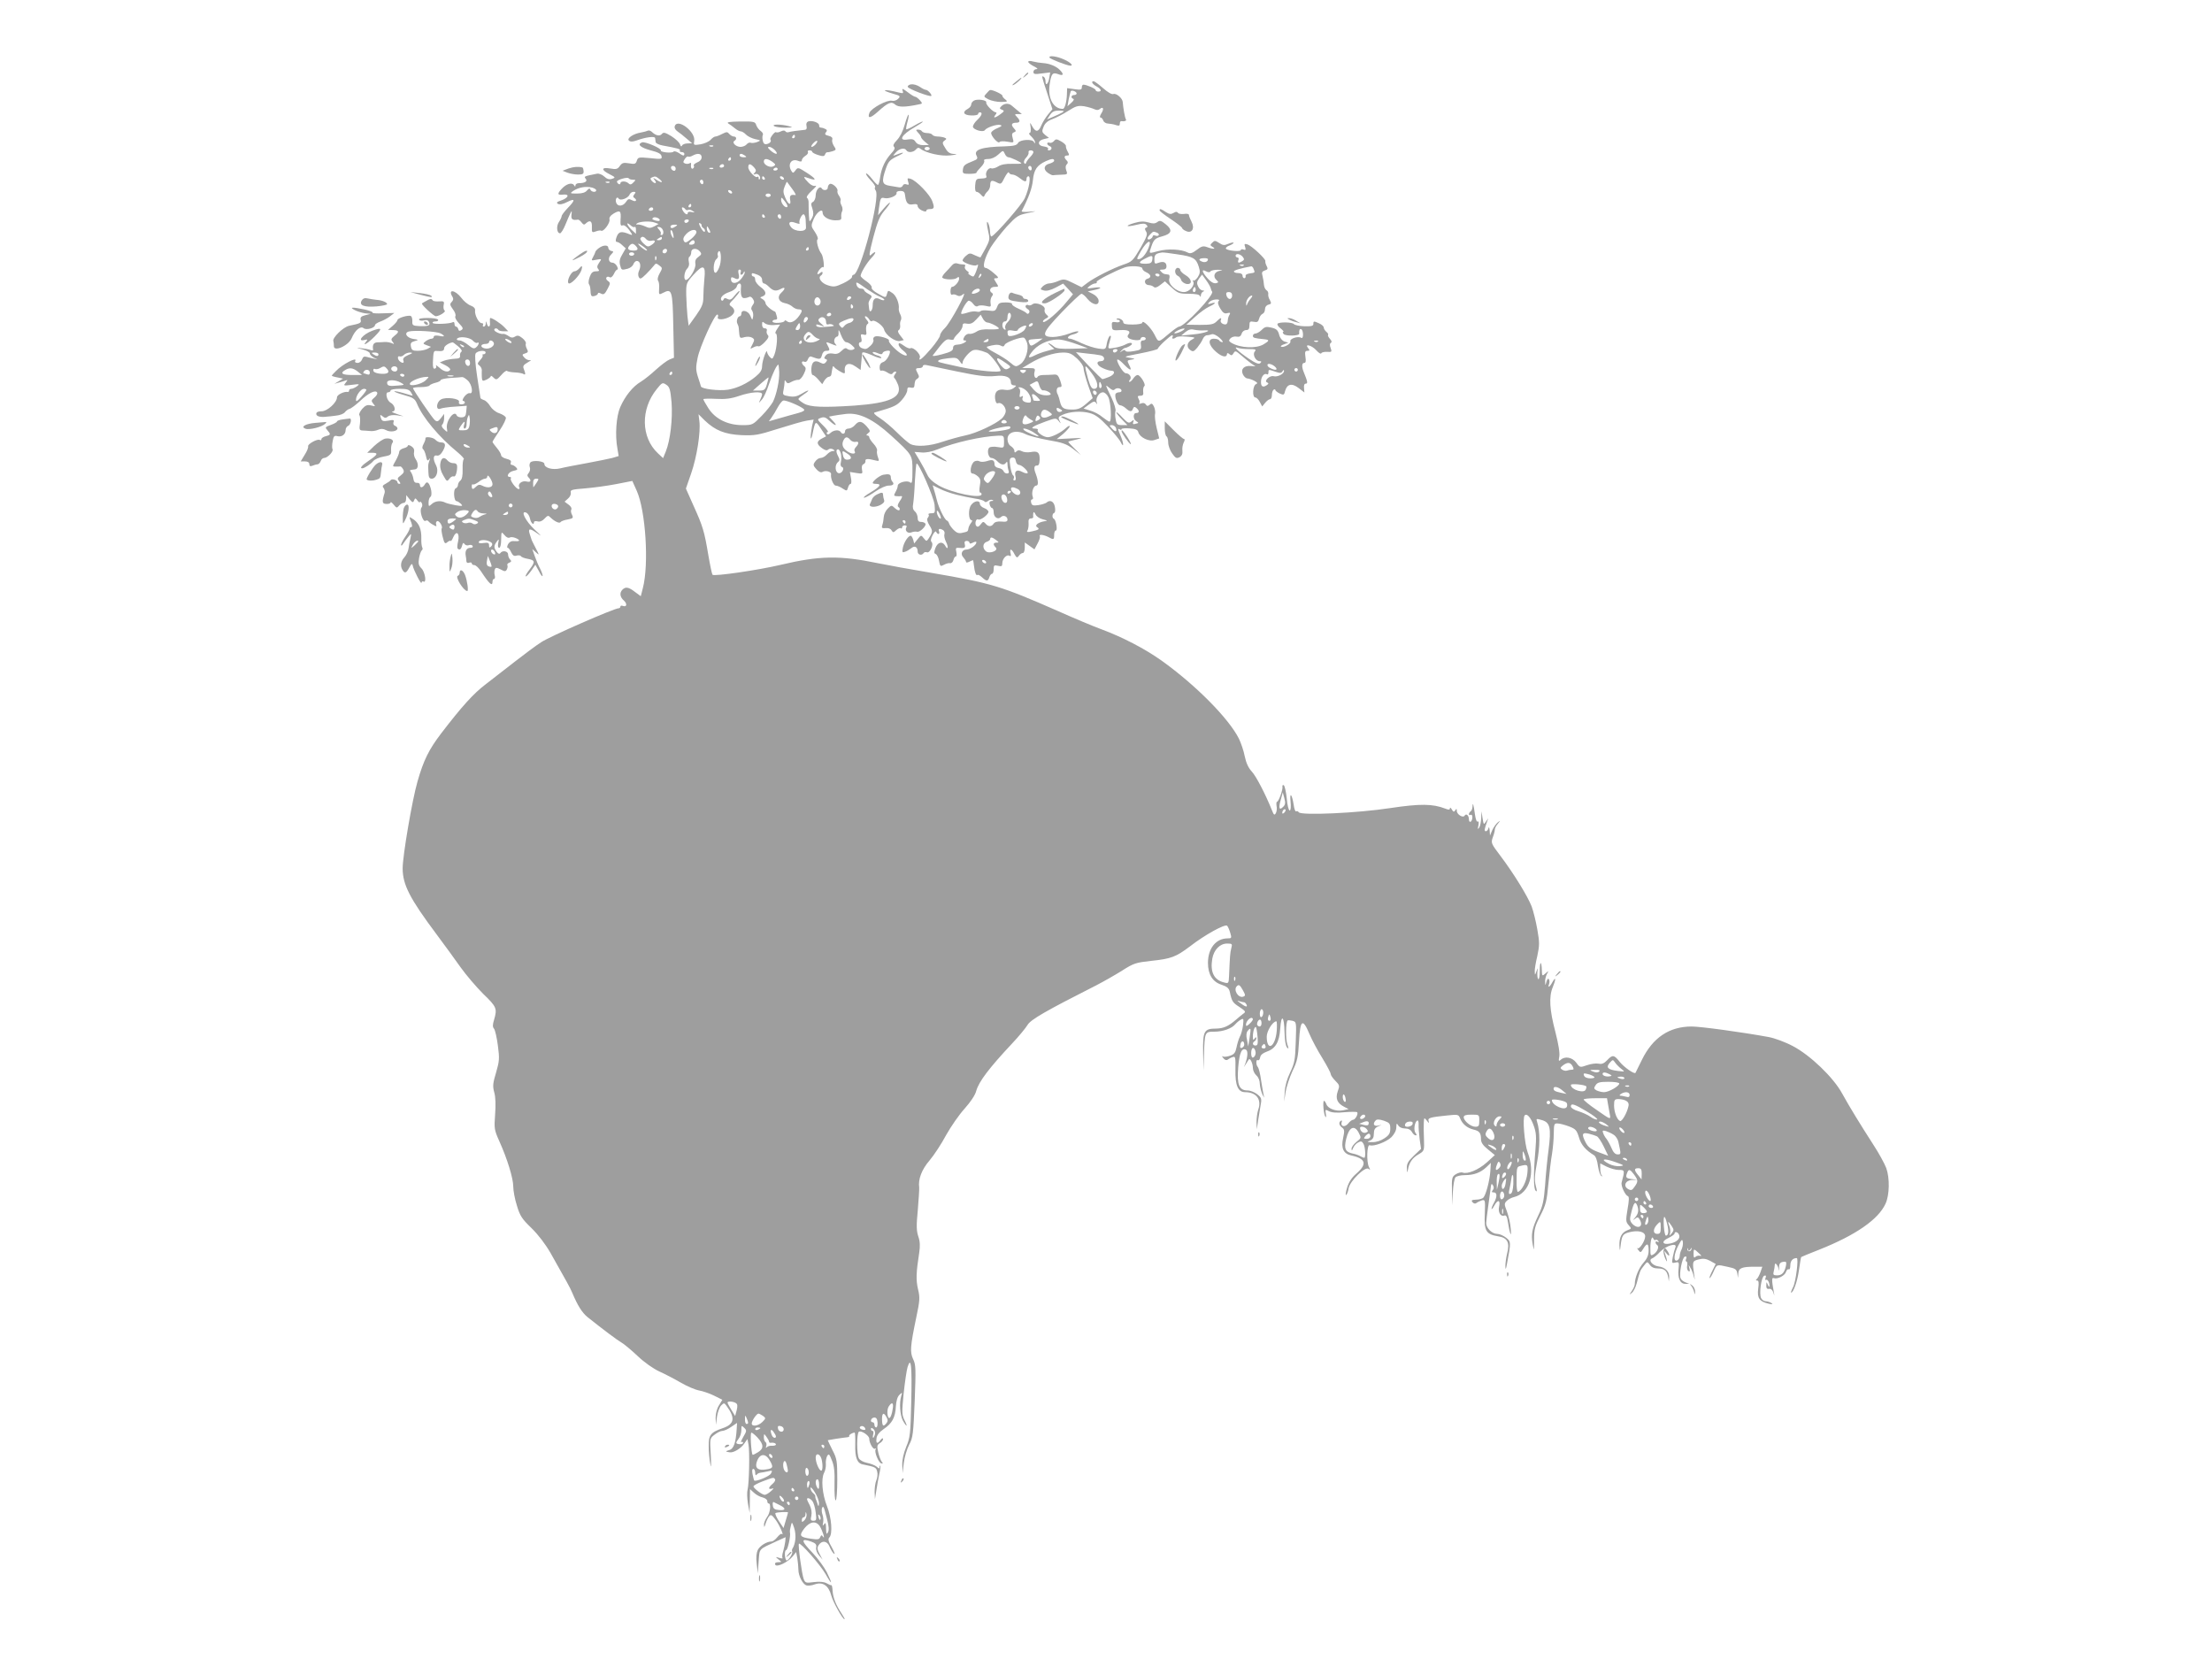 <?xml version="1.0" standalone="no"?>
<!DOCTYPE svg PUBLIC "-//W3C//DTD SVG 20010904//EN"
 "http://www.w3.org/TR/2001/REC-SVG-20010904/DTD/svg10.dtd">
<svg version="1.0" xmlns="http://www.w3.org/2000/svg"
 width="1280pt" height="960pt" viewBox="0 0 1280 960"
 preserveAspectRatio="xMidYMid meet">
<g transform="translate(0,960) scale(0.1,-0.1)"
fill="#9e9e9e" stroke="none">
<path d="M6073 9267 c2 -8 100 -46 120 -47 21 -1 2 19 -34 35 -43 20 -91 26
-86 12z"/>
<path d="M5950 9242 c0 -5 15 -17 33 -26 19 -9 25 -16 15 -16 -10 0 -18 -7
-18 -16 0 -13 8 -15 48 -9 l49 6 -5 -30 c-5 -36 -22 -52 -22 -22 0 11 -4 23
-10 26 -14 9 -14 8 20 -95 l30 -92 -25 -30 c-14 -17 -32 -46 -40 -65 -16 -39
-33 -39 -53 -2 -12 23 -13 23 -8 -8 2 -20 0 -33 -7 -33 -6 0 -1 -9 11 -20 12
-12 22 -26 21 -33 0 -9 -2 -9 -6 1 -8 19 -80 15 -92 -5 -7 -14 -24 -18 -78
-20 -132 -3 -181 -19 -162 -54 8 -16 5 -21 -18 -30 -51 -20 -58 -26 -61 -50
-3 -23 1 -25 38 -25 22 0 40 3 40 6 0 4 12 19 26 33 14 14 23 31 19 37 -4 6 5
10 24 10 18 0 41 10 58 26 27 25 28 25 37 5 5 -12 14 -21 21 -21 13 0 75 -29
75 -35 0 -3 -24 -4 -54 -3 -36 1 -63 -4 -80 -15 -14 -9 -32 -14 -40 -11 -16 6
-36 -24 -29 -43 5 -13 -1 -15 -42 -17 -15 -1 -20 -9 -22 -38 -2 -24 1 -38 8
-38 7 0 18 -8 26 -17 11 -13 16 -15 20 -5 2 7 11 19 19 26 8 8 14 23 14 34 0
28 8 32 37 17 25 -13 27 -12 46 27 12 23 23 36 25 30 2 -7 11 -12 20 -12 10 0
28 -9 42 -20 30 -24 40 -25 40 -5 0 8 5 15 11 15 16 0 4 -72 -21 -127 -16 -36
-167 -210 -192 -221 -5 -2 -8 9 -9 25 0 15 -4 37 -9 48 -12 28 -12 0 0 -52 9
-36 6 -47 -17 -90 -14 -26 -28 -50 -29 -52 -2 -1 -16 4 -33 12 -28 14 -32 13
-51 -3 -11 -9 -20 -22 -20 -27 0 -12 67 -36 80 -28 13 8 13 5 -1 -34 -6 -17
-14 -31 -17 -31 -11 0 -38 20 -28 20 6 0 2 6 -9 13 -10 8 -15 19 -11 25 5 8 0
12 -13 12 -10 0 -26 3 -34 6 -8 3 -21 -2 -28 -11 -8 -9 -25 -28 -38 -41 -13
-13 -21 -27 -18 -31 12 -12 70 -13 83 -2 11 9 14 8 14 -4 0 -17 -26 -47 -41
-47 -5 0 -9 -12 -9 -26 0 -14 4 -22 10 -19 5 3 18 2 27 -4 13 -7 23 -5 37 7
29 26 -74 -165 -106 -196 -16 -15 -28 -34 -28 -42 0 -9 -23 -43 -50 -75 -51
-60 -79 -82 -67 -53 6 18 -39 62 -54 53 -5 -4 -23 3 -39 15 -24 17 -30 18 -30
6 0 -8 12 -24 27 -35 30 -24 26 -38 -6 -21 -31 16 -83 69 -77 79 7 11 -62 31
-80 24 -9 -3 -13 -12 -10 -19 3 -8 -4 -23 -16 -34 -24 -22 -28 -23 -52 -14
-18 7 -22 34 -6 34 6 0 8 10 4 24 -5 21 -3 24 13 20 17 -5 19 -1 15 24 -2 16
1 33 8 37 8 5 6 12 -6 26 -9 10 -12 19 -6 19 6 0 15 -8 21 -17 5 -10 13 -15
17 -11 11 12 64 -25 70 -49 8 -32 66 -73 92 -66 l22 5 -20 26 c-14 17 -17 28
-9 32 6 4 9 16 8 26 -2 11 0 25 4 31 4 7 3 22 -3 33 -6 11 -10 26 -9 33 4 30
-15 78 -38 92 -23 16 -25 15 -30 -4 -7 -26 -7 -26 -54 1 -22 12 -38 27 -35 34
3 7 -11 23 -30 36 -18 12 -34 27 -34 31 0 17 34 74 63 105 31 32 28 46 -3 17
-13 -12 -11 7 13 100 24 91 37 123 63 154 19 22 34 43 34 48 0 4 -16 -10 -35
-32 l-34 -40 5 40 c8 59 11 64 31 59 25 -7 74 13 71 28 -2 8 7 13 22 13 20 0
26 -6 28 -30 5 -41 17 -53 47 -47 17 3 25 0 25 -10 0 -8 11 -20 25 -26 15 -7
25 -8 25 -2 0 6 8 10 18 10 28 0 31 7 17 45 -13 38 -91 119 -125 130 -19 6
-21 4 -15 -16 6 -18 4 -21 -9 -16 -10 4 -19 1 -22 -7 -3 -8 -13 -12 -22 -10
-9 1 -34 6 -54 9 -44 7 -48 23 -22 99 15 43 23 51 68 73 46 21 40 27 -9 7 -20
-7 -20 -7 -1 14 20 23 51 29 61 12 9 -15 41 -12 55 5 9 11 16 12 25 5 31 -25
121 -46 175 -39 36 4 44 7 22 8 -25 1 -37 8 -52 34 -18 28 -18 33 -5 43 14 10
14 12 -1 18 -8 3 -26 6 -39 6 -13 0 -27 5 -30 10 -3 6 -17 10 -30 10 -13 0
-27 5 -30 10 -3 6 -13 10 -22 10 -15 0 -14 -2 0 -18 10 -10 17 -22 17 -26 0
-4 10 -16 23 -27 l22 -18 -32 -1 c-22 0 -37 7 -45 19 -9 15 -19 18 -45 14 -57
-10 -37 27 40 71 26 15 47 29 47 32 0 3 -21 -6 -46 -21 -25 -15 -47 -25 -50
-23 -2 2 1 21 7 42 6 21 9 40 6 42 -2 3 -12 -23 -22 -58 -10 -37 -28 -72 -45
-89 -19 -20 -24 -31 -17 -38 8 -8 3 -19 -15 -38 -36 -39 -57 -85 -65 -138 -3
-25 -9 -45 -13 -45 -4 0 -20 16 -35 36 -15 19 -30 33 -33 30 -3 -4 9 -21 26
-39 18 -18 29 -36 26 -40 -4 -4 -2 -12 3 -19 30 -36 -90 -488 -128 -488 -5 0
-9 -6 -9 -13 0 -7 -23 -23 -50 -36 -45 -21 -55 -23 -89 -12 -37 11 -61 44 -40
57 5 3 9 10 9 16 0 7 -6 6 -15 -2 -8 -7 -15 -9 -15 -4 1 15 27 44 33 38 10
-11 1 65 -10 78 -18 23 -32 77 -22 83 5 4 -2 22 -15 42 -24 35 -24 36 -7 77
17 38 51 63 51 36 0 -23 34 -44 72 -45 33 0 38 3 36 20 -1 11 1 26 5 32 4 7 3
22 -3 33 -6 11 -9 24 -6 29 3 4 -1 16 -8 27 -8 10 -12 23 -10 29 6 15 -32 49
-45 40 -6 -3 -11 -13 -11 -21 0 -16 -26 -19 -35 -4 -11 18 -35 -10 -35 -41 0
-15 -7 -32 -15 -37 -13 -6 -13 -14 -4 -39 7 -23 7 -37 -1 -52 -6 -12 -13 -21
-15 -21 -3 0 -6 50 -6 107 1 12 -4 25 -9 28 -6 4 6 22 27 41 21 19 31 32 23
29 -16 -5 -35 8 -59 37 -12 16 -11 17 18 7 50 -18 46 -5 -10 31 -50 32 -52 33
-66 14 -12 -16 -15 -17 -23 -4 -24 38 -2 74 36 60 17 -7 24 -6 24 3 0 7 9 18
20 25 12 7 18 17 15 22 -3 6 1 10 9 10 9 0 16 -4 16 -8 0 -5 15 -13 34 -19 28
-9 36 -8 40 3 3 8 9 14 13 13 4 -1 18 2 31 6 21 7 22 9 7 31 -8 13 -12 29 -9
37 3 10 -4 17 -21 21 -21 5 -24 10 -16 20 9 10 7 16 -6 21 -10 5 -21 7 -25 7
-5 -1 -8 5 -8 13 0 16 -42 30 -64 22 -9 -4 -12 -14 -9 -26 3 -14 0 -21 -8 -22
-43 -4 -86 -10 -96 -14 -7 -2 -15 0 -18 5 -4 6 -13 6 -26 0 -11 -6 -24 -8 -29
-5 -7 5 -37 -35 -32 -42 7 -10 -1 -21 -18 -26 -15 -4 -22 1 -26 18 -3 13 -3
28 0 34 4 5 -2 16 -12 23 -11 7 -22 23 -26 34 -6 20 -13 22 -93 21 -64 -1 -81
-4 -68 -12 9 -5 26 -18 37 -27 12 -10 27 -18 34 -18 7 0 21 -8 31 -19 10 -10
34 -22 53 -26 34 -7 34 -8 11 -17 -14 -5 -30 -7 -37 -4 -7 3 -18 -2 -24 -10
-7 -8 -23 -14 -35 -14 -26 0 -52 25 -35 35 15 9 12 25 -4 25 -7 0 -19 7 -26
15 -11 13 -15 13 -41 0 -15 -8 -33 -15 -39 -15 -7 0 -19 -9 -28 -19 -10 -11
-36 -22 -58 -26 -40 -6 -41 -6 -37 19 10 52 -95 133 -112 87 -4 -10 2 -22 15
-31 12 -8 36 -27 53 -42 l32 -27 -27 -1 c-14 0 -29 -6 -31 -12 -4 -8 -8 -6
-12 7 -4 11 -26 32 -50 47 -36 22 -46 24 -55 13 -12 -15 -36 -10 -58 12 -8 7
-18 10 -23 7 -6 -3 -24 -8 -41 -11 -43 -7 -82 -33 -69 -46 8 -8 21 -8 44 0 55
20 107 26 108 14 1 -6 2 -17 3 -23 0 -7 19 -16 41 -20 88 -16 105 -21 99 -29
-3 -5 2 -9 10 -9 9 0 16 -4 16 -10 0 -14 -7 -13 -34 6 -13 8 -27 11 -29 6 -3
-4 -22 -6 -41 -4 -20 2 -34 7 -32 11 7 11 -92 54 -109 47 -30 -11 -9 -30 50
-46 43 -11 61 -20 63 -34 4 -17 -1 -18 -66 -11 -66 6 -70 6 -77 -15 -6 -19
-12 -21 -45 -15 -32 5 -40 3 -53 -15 -13 -19 -21 -21 -56 -15 -52 9 -54 -8 -4
-33 35 -18 36 -20 14 -27 -16 -5 -29 -1 -45 14 -12 11 -30 18 -41 16 -76 -15
-77 -16 -66 -29 13 -15 -4 -26 -40 -26 -10 0 -19 -6 -19 -12 0 -10 -3 -9 -9 1
-11 17 -45 7 -71 -22 -27 -29 -25 -37 9 -33 39 4 31 -19 -12 -34 -25 -8 -29
-13 -18 -20 10 -5 28 -2 53 11 47 24 49 12 3 -35 -19 -20 -35 -41 -35 -47 0
-5 -7 -21 -16 -34 -16 -24 -12 -65 7 -65 5 0 19 21 30 48 10 26 24 56 29 67 9
18 10 17 7 -7 -4 -27 6 -34 37 -29 4 1 14 -6 21 -16 11 -14 16 -16 26 -5 23
21 36 13 34 -22 -1 -32 1 -33 23 -25 13 5 27 7 31 4 13 -8 53 46 48 65 -3 11
5 23 25 35 36 21 43 15 39 -35 -2 -32 1 -39 12 -34 9 3 23 -7 38 -27 21 -30
21 -32 3 -25 -50 21 -66 17 -78 -21 -5 -15 -3 -23 4 -23 6 0 20 -8 31 -19 l20
-18 -20 -35 c-15 -24 -18 -42 -13 -61 8 -31 8 -31 44 -22 15 4 30 16 33 26 4
10 12 19 20 19 19 0 26 -27 14 -54 -7 -14 -8 -30 -2 -40 7 -13 13 -10 41 17
18 18 38 40 45 49 11 15 14 16 32 2 19 -14 19 -16 2 -46 -10 -18 -14 -35 -9
-42 5 -6 8 -27 6 -47 -2 -36 -1 -36 24 -23 50 26 54 13 58 -190 l4 -186 -25
-10 c-15 -6 -49 -32 -78 -58 -29 -27 -69 -59 -89 -71 -46 -27 -91 -83 -119
-147 -23 -53 -31 -162 -16 -241 l7 -42 -37 -11 c-21 -5 -87 -19 -148 -30 -60
-11 -129 -24 -152 -30 -46 -11 -93 2 -93 26 0 16 -68 23 -81 8 -5 -6 -7 -19
-3 -28 3 -9 1 -23 -6 -32 -10 -11 -10 -18 -2 -26 19 -19 14 -31 -12 -24 -26 6
-52 -15 -41 -34 3 -5 2 -10 -4 -10 -14 0 -52 51 -45 61 3 5 0 9 -5 9 -25 0 -9
29 19 35 26 6 28 8 16 21 -8 8 -19 14 -25 14 -6 0 -8 6 -5 14 4 10 -5 16 -25
21 -17 4 -31 13 -31 20 0 7 -11 27 -25 43 -14 17 -25 32 -25 35 0 3 18 32 41
66 23 34 39 68 36 75 -3 8 -21 19 -39 25 -19 6 -41 24 -51 40 -10 17 -26 33
-37 36 -11 4 -20 9 -20 13 -1 4 -9 59 -19 124 -11 72 -14 122 -9 132 10 17 58
22 58 6 0 -5 -5 -10 -12 -10 -6 0 -9 -3 -5 -6 3 -3 -3 -16 -14 -27 -17 -19
-18 -23 -5 -32 8 -6 14 -18 14 -26 -1 -7 0 -26 0 -41 2 -24 4 -25 27 -15 14 7
25 16 25 20 0 5 7 1 16 -8 15 -15 19 -14 44 14 14 17 30 28 33 25 4 -4 24 -8
46 -9 21 -1 44 -5 50 -9 13 -8 13 0 2 29 -7 16 -2 24 23 38 17 10 24 16 14 13
-9 -2 -24 4 -33 14 -15 17 -15 19 4 25 17 5 19 10 10 26 -6 11 -9 25 -6 32 2
6 -7 20 -21 31 -19 15 -28 17 -42 8 -13 -8 -23 -7 -38 4 -12 8 -25 13 -29 12
-14 -4 -53 13 -53 23 0 11 17 12 24 0 3 -5 17 -8 31 -8 l26 0 -23 24 c-20 21
-68 53 -81 53 -2 0 -3 -11 -2 -25 4 -28 -11 -34 -18 -7 -4 16 -5 16 -6 0 0
-10 -6 -18 -12 -18 -5 0 -7 5 -4 10 3 6 0 10 -8 10 -17 0 -41 48 -38 73 2 12
-7 22 -26 29 -16 6 -40 26 -53 44 -37 48 -81 53 -51 5 6 -9 4 -19 -5 -28 -12
-12 -11 -18 7 -43 12 -15 18 -33 14 -40 -4 -7 5 -24 21 -41 24 -25 26 -31 14
-39 -11 -7 -16 -5 -18 5 -2 8 -8 15 -13 15 -5 0 -9 7 -9 16 0 8 -4 13 -9 10
-15 -10 -111 -14 -117 -5 -3 5 4 9 16 9 12 0 18 5 15 10 -3 6 -31 10 -61 10
-34 0 -53 -4 -49 -10 3 -6 17 -7 29 -4 16 4 25 0 29 -11 8 -19 -5 -24 -58 -22
-36 2 -40 5 -39 27 1 14 -3 28 -8 31 -13 8 -78 -11 -78 -23 0 -5 -12 -20 -27
-33 l-28 -24 26 -1 c38 0 42 -10 13 -32 -21 -17 -23 -23 -12 -36 11 -14 10
-15 -7 -7 -11 4 -29 7 -40 6 -11 -1 -30 -2 -42 -2 -21 -1 -29 -15 -24 -43 1
-5 -6 -5 -16 -1 -10 4 -34 8 -53 10 -31 4 -31 3 8 -7 23 -6 42 -16 42 -23 0
-7 10 -17 22 -24 l23 -11 -22 5 c-13 3 -32 7 -42 10 -14 4 -21 0 -26 -15 -4
-11 -15 -20 -26 -20 -11 0 -17 5 -14 10 18 30 -75 -18 -112 -58 -13 -12 -23
-24 -23 -26 0 -2 15 -7 33 -10 l32 -7 -25 -15 -25 -15 25 7 c14 4 32 9 40 12
13 5 13 4 0 -13 -14 -17 -13 -18 35 -12 46 6 48 5 31 -8 -11 -8 -26 -15 -33
-15 -7 0 -13 -4 -13 -10 0 -5 -3 -9 -8 -8 -20 4 -62 -16 -62 -31 0 -30 -56
-81 -89 -81 -21 0 -31 -5 -31 -15 0 -14 24 -21 60 -16 8 0 33 3 55 6 22 2 45
11 51 20 7 9 19 17 26 19 8 1 36 22 62 46 49 47 92 67 99 47 2 -7 -6 -19 -17
-28 -18 -15 -19 -19 -6 -35 14 -16 13 -17 -13 -10 -22 5 -32 1 -52 -21 -13
-16 -20 -32 -15 -36 4 -5 5 -26 3 -48 -5 -33 -3 -39 13 -40 11 0 30 -2 44 -3
14 -2 35 1 48 7 16 7 29 7 46 -2 24 -14 66 -7 66 10 0 5 -6 12 -14 15 -9 3
-12 12 -9 21 5 13 0 15 -29 9 -28 -5 -37 -3 -42 10 -9 24 -7 28 9 14 12 -10
18 -10 30 0 9 7 29 10 52 7 l38 -6 -40 14 c-22 7 -33 14 -23 14 21 1 13 38
-12 51 -22 12 -33 60 -14 60 8 0 14 5 14 10 0 6 24 10 53 10 41 0 55 -4 65
-20 7 -11 11 -20 10 -20 -2 0 -25 7 -52 15 -27 8 -51 13 -54 10 -2 -2 23 -12
56 -21 52 -14 63 -22 74 -48 33 -81 128 -195 237 -284 24 -20 39 -38 35 -39
-5 -2 -8 -28 -7 -57 1 -37 -3 -59 -13 -67 -8 -6 -14 -18 -14 -26 0 -7 -6 -16
-13 -19 -15 -5 -11 -74 5 -74 5 0 16 -7 25 -15 13 -14 10 -15 -29 -9 -23 4
-51 11 -60 15 -26 14 -60 11 -80 -8 -17 -15 -18 -15 -18 10 0 14 5 29 11 32 6
4 7 20 4 38 -9 43 -24 57 -36 35 -12 -21 -29 -24 -29 -4 0 8 -8 13 -17 12 -12
-1 -19 7 -21 24 -2 14 -9 31 -14 38 -7 8 -7 12 1 13 6 1 17 2 23 3 19 2 21 33
4 58 -9 12 -13 31 -10 42 3 14 -2 25 -16 34 -11 7 -20 8 -20 3 0 -5 -11 -12
-25 -15 -14 -4 -25 -13 -25 -21 0 -8 -9 -30 -20 -50 -20 -35 -20 -35 0 -35 11
0 23 0 27 1 3 0 11 -7 16 -17 7 -13 4 -21 -14 -35 -20 -15 -21 -19 -10 -33 9
-11 10 -16 2 -16 -6 0 -11 4 -11 9 0 13 -32 23 -39 13 -3 -5 -16 -14 -29 -21
-18 -9 -21 -16 -12 -25 5 -8 8 -20 6 -27 -17 -54 -15 -64 9 -65 14 -1 25 3 25
8 0 6 8 0 18 -12 16 -20 19 -21 31 -6 7 9 20 16 27 16 8 0 14 10 14 23 l1 22
19 -24 c17 -20 21 -21 26 -7 6 15 8 15 20 -1 7 -10 14 -13 14 -8 0 6 4 3 10
-5 5 -9 5 -19 -1 -27 -14 -16 8 -86 23 -77 6 4 13 3 17 -2 3 -5 16 -15 28 -21
18 -11 21 -10 17 1 -3 8 -1 17 5 20 11 7 35 -30 27 -42 -3 -5 0 -27 6 -50 9
-36 13 -41 26 -30 8 7 17 11 20 8 2 -3 9 7 15 22 18 41 38 23 28 -24 -5 -20
-6 -39 -3 -42 11 -11 20 -6 26 17 4 16 8 19 14 9 5 -7 16 -10 24 -7 9 4 19 2
23 -4 3 -7 -2 -11 -13 -11 -22 0 -32 -18 -27 -46 2 -11 4 -25 4 -33 1 -7 7
-11 16 -7 8 3 15 1 15 -4 0 -6 7 -10 15 -10 8 0 26 -17 39 -37 48 -73 66 -89
66 -58 0 8 4 15 9 15 5 0 7 9 4 20 -3 11 -3 26 0 34 5 13 10 13 34 1 24 -13
29 -13 36 0 4 8 6 19 3 24 -3 5 2 12 11 15 12 5 14 9 5 18 -7 7 -12 20 -12 30
0 20 -34 25 -45 7 -5 -6 -12 -4 -21 8 -17 23 -17 35 0 58 13 18 14 18 9 -8 -3
-16 -1 -27 6 -27 6 0 11 19 11 48 1 46 1 47 19 26 11 -14 23 -19 32 -14 8 4
25 1 39 -6 24 -13 17 -18 -22 -15 -9 1 -22 -7 -28 -18 -6 -12 -7 -21 -2 -21 5
0 14 -12 20 -26 9 -18 17 -24 31 -19 11 3 22 2 25 -3 3 -6 22 -13 41 -16 42
-8 43 -17 9 -62 -15 -19 -25 -37 -22 -39 3 -3 16 11 31 31 l25 36 21 -38 c11
-22 20 -33 21 -26 0 7 -7 27 -16 44 -9 16 -22 49 -30 71 l-14 40 21 -19 c21
-19 21 -18 -2 26 -13 25 -24 47 -24 50 -1 3 -5 15 -9 28 -12 35 -1 37 41 7 31
-22 28 -18 -14 21 -52 49 -83 111 -49 98 10 -4 20 -19 23 -35 5 -26 23 -42 23
-20 0 5 9 7 21 4 13 -4 27 2 40 16 18 19 22 20 35 6 24 -23 52 -36 58 -26 3 5
22 12 41 15 31 6 34 9 25 27 -6 11 -8 24 -4 31 4 6 -3 19 -16 28 l-23 17 20
18 c12 10 18 25 16 35 -4 15 6 18 84 24 48 4 129 15 180 25 l92 18 26 -58 c51
-115 71 -424 35 -562 l-12 -47 -34 25 c-36 28 -54 31 -72 13 -18 -18 -15 -43
8 -63 21 -19 17 -40 -6 -31 -8 3 -14 1 -14 -4 0 -6 -5 -10 -11 -10 -25 0 -398
-163 -447 -196 -30 -19 -98 -70 -152 -112 -54 -42 -131 -102 -170 -132 -71
-54 -136 -126 -258 -285 -70 -92 -101 -154 -136 -277 -31 -107 -86 -430 -86
-503 0 -94 41 -174 195 -380 45 -60 108 -147 140 -192 32 -45 91 -114 131
-154 78 -75 82 -85 63 -150 -9 -29 -9 -42 0 -52 6 -8 16 -51 22 -97 10 -75 9
-89 -10 -155 -19 -63 -21 -80 -11 -116 8 -27 9 -74 5 -128 -6 -82 -5 -89 25
-156 45 -100 80 -213 80 -261 0 -23 9 -73 21 -110 18 -60 29 -77 84 -130 39
-38 81 -93 111 -145 91 -161 115 -204 125 -229 32 -76 57 -115 88 -141 93 -74
169 -131 196 -147 16 -9 59 -45 95 -79 39 -37 90 -73 125 -89 33 -15 89 -44
125 -65 36 -21 83 -41 105 -45 22 -4 61 -17 87 -30 l48 -24 -20 -33 c-12 -19
-19 -48 -19 -72 l2 -40 6 48 c4 26 15 55 24 64 16 16 18 16 31 -2 52 -70 46
-106 -21 -129 -71 -24 -83 -40 -82 -105 0 -31 4 -76 9 -101 5 -31 6 -14 3 51
-6 95 -6 96 22 117 15 12 35 22 45 22 9 0 33 10 51 23 l34 23 -2 -35 c-5 -79
-17 -115 -43 -122 -24 -7 -24 -9 3 -13 21 -4 66 23 84 51 l18 26 6 -31 c8 -38
4 -227 -5 -262 -4 -14 -3 -50 2 -80 l10 -55 1 69 1 69 23 -21 c12 -11 34 -24
50 -27 15 -4 27 -13 27 -21 0 -8 3 -14 8 -14 15 0 9 -55 -9 -78 -10 -14 -19
-34 -18 -46 1 -17 2 -15 9 7 5 16 14 35 21 43 10 12 16 8 39 -23 23 -32 50
-96 33 -79 -3 3 -14 -6 -25 -19 -11 -14 -26 -25 -33 -25 -28 0 -67 -24 -80
-49 -8 -18 -11 -44 -6 -81 l6 -55 5 70 c6 77 -3 67 105 117 l51 23 -2 -25 c-2
-14 -7 -39 -12 -57 -6 -17 -7 -35 -4 -38 4 -4 -4 -4 -18 0 -24 7 -24 7 -5 -9
20 -15 20 -15 -2 -16 -15 0 -21 -5 -17 -14 7 -18 74 14 102 49 l19 24 7 -37
c3 -20 6 -50 6 -65 0 -35 24 -83 46 -91 9 -3 31 -1 49 6 46 16 80 -7 95 -64
11 -40 66 -138 77 -138 3 0 -5 15 -17 33 -32 48 -49 90 -52 130 -1 20 -4 35
-7 34 -4 -1 -17 5 -29 12 -16 8 -40 10 -73 6 -45 -6 -49 -5 -58 17 -11 27 -34
198 -28 205 9 9 122 -120 154 -175 39 -69 43 -62 7 11 -15 29 -51 78 -80 109
-70 73 -72 89 -9 67 25 -9 31 -17 28 -33 -3 -13 4 -32 16 -46 l21 -25 -17 32
c-14 25 -15 37 -7 50 19 31 50 28 64 -6 7 -17 18 -36 26 -42 8 -6 2 10 -12 36
-20 34 -24 49 -15 58 20 20 13 114 -13 180 -28 70 -36 160 -17 195 7 13 11 35
10 50 -2 15 2 35 7 46 10 16 13 13 28 -25 13 -31 17 -67 15 -138 -1 -53 2 -95
7 -93 5 1 9 55 9 120 0 108 -2 121 -28 171 -15 30 -27 56 -27 57 0 1 82 14
112 17 9 1 15 4 12 8 -3 6 19 19 32 19 2 0 4 -31 3 -68 -2 -77 11 -110 44
-116 73 -15 77 -17 83 -42 4 -14 1 -37 -5 -50 -6 -14 -10 -44 -10 -67 l2 -42
8 50 c4 28 12 70 17 95 6 25 8 47 6 49 -2 2 -4 -2 -4 -9 0 -10 -4 -9 -17 3
-10 8 -35 18 -56 22 -21 4 -42 16 -47 26 -13 24 -13 146 0 154 14 9 60 -22 60
-40 0 -25 23 -65 33 -58 6 3 7 2 4 -4 -9 -14 17 -78 33 -81 10 -2 11 0 2 10
-6 8 -15 32 -20 54 -8 35 -7 43 9 53 11 6 19 17 19 24 -1 7 -6 5 -14 -5 -19
-26 -28 -22 -24 9 2 18 16 36 42 54 48 32 67 67 70 130 2 32 9 56 20 67 17 16
18 16 11 -6 -12 -40 -7 -109 9 -141 9 -17 19 -31 22 -31 2 0 -3 15 -12 32 -15
30 -16 45 -5 153 7 66 17 136 23 155 20 64 26 5 21 -205 -4 -182 -7 -205 -29
-257 -15 -37 -24 -75 -23 -105 l2 -48 7 60 c4 33 18 80 31 105 22 41 24 62 32
252 7 185 7 211 -9 243 -19 41 -17 73 18 241 21 99 22 116 10 165 -12 52 -11
94 7 209 6 40 5 66 -5 95 -11 32 -12 63 -3 153 5 62 9 120 8 130 -7 48 15 105
60 157 26 31 69 96 96 147 28 50 76 119 107 153 34 38 61 78 67 102 15 54 74
132 207 274 39 41 79 90 90 108 18 31 105 81 399 230 39 20 104 57 146 83 70
45 82 48 172 58 113 12 141 22 222 83 86 67 204 132 216 120 5 -5 13 -24 18
-41 9 -30 8 -32 -15 -32 -68 0 -114 -58 -114 -142 0 -67 27 -110 78 -126 32
-11 43 -20 48 -40 12 -57 17 -64 56 -89 37 -25 39 -28 21 -40 -10 -8 -28 -22
-40 -33 -45 -39 -73 -51 -115 -52 -71 0 -78 -14 -76 -137 l2 -106 3 90 c4 134
5 135 59 135 50 0 102 18 123 44 8 9 22 21 32 26 15 9 16 5 12 -33 -3 -23 -11
-53 -19 -67 -7 -14 -15 -42 -19 -62 -6 -29 -13 -39 -37 -47 -17 -6 -35 -8 -42
-4 -6 4 -5 -1 3 -10 8 -11 18 -14 25 -9 6 5 19 12 29 15 16 6 17 -1 16 -73 -2
-91 15 -130 56 -130 65 0 97 -42 76 -101 -6 -18 -10 -50 -10 -73 l2 -41 7 50
c5 28 11 68 15 91 7 37 4 43 -20 62 -15 12 -40 22 -56 22 -49 0 -62 34 -54
134 7 84 21 116 46 101 11 -7 9 -41 -5 -80 l-8 -20 13 20 c6 11 14 22 16 25 8
8 23 -25 23 -50 0 -14 9 -33 20 -43 12 -10 20 -30 20 -49 1 -18 8 -46 16 -63
8 -16 12 -21 8 -10 -3 11 -10 52 -16 90 -5 39 -14 74 -19 80 -12 12 -12 48 0
40 5 -3 11 4 13 16 2 14 15 25 37 33 51 17 74 55 79 132 6 89 23 76 25 -18 1
-47 7 -82 15 -90 10 -10 10 -6 1 20 -10 30 -9 126 2 137 3 2 15 1 28 -2 23 -6
23 -8 19 -122 -3 -103 -7 -123 -32 -176 -19 -39 -30 -79 -32 -115 l-3 -55 8
55 c5 30 23 85 40 122 28 57 33 81 38 173 7 126 21 135 61 40 14 -33 47 -95
74 -138 26 -43 48 -84 48 -91 0 -7 12 -25 27 -40 25 -25 26 -29 14 -61 -14
-41 -4 -68 36 -89 l27 -14 -33 -7 c-39 -8 -88 10 -96 36 -4 10 -10 19 -13 19
-10 0 -2 -82 8 -93 4 -5 5 4 2 18 -4 26 -3 26 18 15 16 -8 45 -11 90 -6 37 3
70 3 73 0 9 -9 -11 -44 -24 -44 -6 0 -19 -10 -28 -22 -19 -23 -46 -17 -37 9 3
8 1 11 -4 8 -15 -9 -12 -26 6 -40 14 -10 15 -19 6 -61 -13 -58 2 -90 46 -100
85 -18 95 -49 32 -104 -28 -24 -45 -50 -55 -83 -8 -26 -10 -45 -6 -42 5 2 12
20 15 39 8 43 98 130 116 112 10 -8 10 -6 2 10 -16 30 -12 134 4 127 23 -9 97
19 126 47 17 18 28 39 28 57 1 24 2 25 11 11 6 -11 22 -18 39 -18 19 0 33 -7
40 -20 6 -11 16 -20 22 -20 7 0 7 4 -1 14 -12 15 -6 62 10 72 5 3 9 -7 8 -23
-1 -15 2 -54 6 -85 l8 -56 -42 -40 c-33 -32 -41 -45 -40 -73 1 -26 3 -28 6 -9
7 42 25 69 61 90 34 20 34 21 32 88 -2 37 -2 81 -1 97 2 29 2 29 18 10 11 -15
14 -16 10 -3 -7 19 7 23 105 33 65 7 68 6 77 -16 12 -32 40 -56 76 -65 36 -8
45 -20 45 -56 0 -19 11 -36 40 -59 l40 -33 -47 -43 c-48 -43 -112 -69 -140
-58 -9 3 -26 -2 -39 -10 -22 -14 -24 -21 -22 -98 l2 -82 3 75 c2 41 9 80 15
87 6 7 30 13 54 13 53 0 91 14 125 46 l26 25 -3 -48 c-4 -57 -26 -139 -41
-154 -5 -5 -24 -11 -42 -11 -25 -1 -29 -4 -20 -15 7 -8 16 -10 23 -4 6 5 20
11 31 15 19 5 20 2 17 -78 -5 -98 7 -119 77 -130 54 -8 69 -36 52 -100 -6 -25
-10 -57 -10 -73 1 -23 3 -20 9 12 24 128 24 130 -5 153 -15 12 -38 22 -51 22
-30 0 -64 33 -64 63 1 12 5 54 11 92 5 39 11 81 13 95 5 43 6 45 16 30 5 -9 5
-19 -2 -27 -8 -10 -6 -13 6 -13 20 0 20 -26 1 -60 -8 -14 -14 -29 -14 -35 0
-5 7 2 15 17 20 38 37 36 29 -2 -8 -34 8 -62 30 -54 10 4 16 -6 20 -33 11 -73
23 -102 17 -43 -2 30 -13 75 -22 100 -16 41 -16 46 -1 61 9 9 28 19 42 22 90
22 125 139 79 259 -18 48 -31 201 -17 214 13 13 35 -13 51 -57 16 -43 17 -66
11 -142 -12 -139 -11 -225 1 -237 9 -9 9 -2 1 28 -8 31 -7 61 7 135 18 92 18
180 1 234 -7 21 -6 21 29 11 46 -14 53 -46 37 -171 -7 -51 -16 -142 -20 -204
-7 -93 -14 -123 -39 -175 -37 -77 -43 -109 -33 -168 8 -42 8 -40 8 25 0 61 5
79 36 140 32 62 38 85 47 185 6 63 15 141 21 173 5 32 10 85 10 117 1 55 2 60
22 59 12 0 42 -8 66 -17 39 -15 45 -22 58 -64 12 -42 38 -73 87 -103 10 -6 19
-31 23 -64 5 -31 14 -55 21 -57 7 -1 8 0 2 3 -5 2 -10 20 -10 38 l0 33 37 -19
c21 -10 52 -19 70 -19 35 0 36 -1 17 -72 -6 -19 20 -74 36 -80 8 -2 7 -25 -2
-75 -11 -66 -10 -74 6 -92 18 -20 18 -21 -7 -30 -33 -13 -47 -40 -46 -88 2
-33 3 -34 6 -8 8 66 12 74 49 84 52 14 94 4 94 -23 0 -27 -34 -78 -45 -69 -5
5 -3 0 5 -10 13 -17 14 -17 29 7 22 36 31 32 31 -10 0 -26 -8 -46 -29 -70 -28
-31 -51 -88 -51 -124 0 -9 -8 -27 -17 -40 -16 -23 -16 -24 0 -11 9 7 22 32 28
55 18 69 19 74 41 101 20 26 20 26 35 6 9 -14 25 -21 47 -21 37 0 52 -13 59
-50 l4 -25 2 26 c1 32 -24 56 -63 61 -34 4 -60 37 -36 46 8 3 29 19 45 37 35
37 102 57 90 27 -4 -9 -11 -34 -15 -55 -7 -37 -6 -38 15 -33 21 5 22 3 18 -38
-6 -52 10 -86 40 -85 l22 0 -23 9 c-12 5 -25 15 -27 23 -10 23 9 120 24 125
10 3 12 0 8 -12 -4 -9 -3 -16 2 -16 4 0 6 -11 4 -24 -3 -13 1 -27 7 -31 9 -5
10 -1 6 16 -6 22 -6 23 5 4 7 -10 16 -33 20 -50 8 -28 8 -27 3 5 -12 81 -11
83 25 92 26 7 42 5 67 -8 l32 -18 -19 -39 c-11 -21 -19 -41 -16 -43 2 -2 12
14 22 36 20 45 17 44 84 29 43 -9 50 -14 54 -37 l4 -27 2 26 c1 31 21 39 93
39 l46 0 -11 -32 c-7 -18 -16 -36 -22 -40 -6 -5 -5 -8 3 -8 9 0 11 -12 6 -48
-7 -54 8 -74 61 -86 22 -5 26 -4 15 4 -8 5 -23 10 -32 10 -10 0 -22 8 -27 18
-13 25 1 124 18 130 10 3 12 0 8 -12 -4 -9 -3 -15 2 -12 9 6 22 -17 20 -37 0
-7 -4 -3 -9 8 -8 19 -9 19 -9 -3 -1 -16 4 -22 16 -20 10 2 20 -6 25 -22 6 -21
7 -20 2 5 -12 67 -12 84 0 79 21 -8 64 14 71 36 3 11 11 18 16 15 5 -4 9 7 9
23 0 26 14 42 37 42 12 0 -5 -137 -21 -168 -9 -17 -14 -32 -12 -32 14 0 37 66
46 131 6 40 11 74 13 75 1 1 48 21 105 43 211 84 342 175 383 266 23 50 25
147 4 206 -9 24 -42 85 -74 134 -76 118 -138 219 -181 297 -51 94 -186 223
-286 275 -43 23 -106 46 -139 52 -152 28 -394 61 -446 61 -130 0 -226 -65
-289 -195 -19 -39 -35 -71 -36 -73 -6 -10 -67 33 -91 63 -33 42 -42 43 -73 10
-18 -19 -31 -24 -50 -20 -14 3 -44 -1 -67 -9 -40 -14 -41 -14 -62 15 -23 31
-66 39 -90 16 -11 -10 -13 -6 -8 19 4 20 -5 74 -23 144 -33 125 -38 202 -15
257 19 46 19 66 -1 31 -16 -30 -30 -38 -20 -12 3 9 3 21 -1 27 -4 7 -10 2 -14
-13 -7 -25 -7 -25 -8 -2 -1 13 4 33 10 45 12 21 11 21 -8 4 -19 -17 -20 -16
-21 19 -2 58 -12 53 -12 -5 0 -29 -4 -50 -8 -47 -5 3 -7 20 -6 38 3 30 3 31
-5 8 -9 -25 -9 -25 -10 -2 -1 13 6 54 15 91 13 61 13 78 0 152 -8 46 -23 107
-33 134 -24 61 -106 194 -181 293 -53 70 -55 74 -44 106 7 18 12 38 12 46 0 7
8 23 18 34 16 20 16 20 -1 7 -10 -8 -24 -28 -32 -45 l-13 -31 -2 30 c-2 18 -4
23 -7 12 -2 -9 -9 -17 -15 -17 -10 0 -9 11 7 55 l7 20 -14 -20 c-12 -19 -13
-17 -19 20 l-6 40 -2 -40 c-1 -22 -6 -47 -12 -55 -8 -11 -9 -8 -4 13 3 18 2
26 -4 23 -6 -4 -12 14 -16 41 -8 58 -13 75 -14 46 -1 -12 -5 -25 -11 -28 -5
-3 -10 -11 -10 -16 0 -6 5 -7 10 -4 6 3 10 -3 10 -14 0 -11 -4 -23 -10 -26 -5
-3 -10 3 -10 14 0 23 -16 36 -25 21 -9 -15 -45 7 -45 28 0 13 -2 14 -9 3 -7
-11 -11 -10 -20 5 -6 11 -11 13 -11 7 0 -10 -7 -10 -27 -2 -73 28 -144 29
-318 3 -187 -29 -518 -44 -530 -24 -3 6 -10 8 -15 5 -4 -3 -11 14 -14 38 -10
63 -24 77 -18 18 3 -31 1 -51 -5 -51 -6 0 -14 31 -17 70 -4 38 -12 72 -17 76
-6 3 -9 0 -8 -7 4 -17 -22 -89 -32 -89 -3 0 -4 -11 -2 -24 3 -13 1 -32 -4 -41
-8 -14 -12 -12 -23 17 -37 92 -91 196 -116 223 -19 20 -33 49 -41 88 -6 32
-22 78 -34 103 -59 117 -250 310 -447 451 -97 69 -226 136 -347 181 -44 16
-159 64 -255 107 -328 144 -384 161 -730 220 -118 20 -257 45 -310 56 -222 46
-337 44 -565 -10 -132 -31 -382 -67 -392 -57 -3 3 -14 54 -24 113 -23 137 -31
166 -86 287 l-44 99 31 89 c33 96 55 238 47 301 l-5 40 36 -36 c61 -58 116
-80 212 -85 78 -3 96 0 213 37 70 22 145 44 166 47 l39 6 -9 -38 c-4 -22 -8
-50 -8 -64 1 -15 5 -7 11 20 16 77 17 77 48 30 l30 -45 -25 -13 c-31 -16 -31
-32 1 -55 18 -13 29 -16 37 -8 8 6 18 6 27 1 13 -8 13 -10 -1 -10 -9 0 -24 -9
-34 -20 -10 -11 -26 -20 -36 -20 -10 0 -24 -9 -32 -21 -13 -18 -12 -23 7 -44
13 -15 26 -21 35 -16 18 11 52 2 50 -13 -4 -23 14 -66 27 -66 8 0 26 -7 40
-17 24 -15 25 -15 31 5 3 12 10 22 15 22 5 0 6 15 2 35 l-6 34 37 -6 c37 -6
38 -5 33 20 -3 16 0 28 9 31 7 3 12 11 11 18 -3 14 14 15 56 4 24 -6 25 -5 16
19 -5 14 -7 30 -5 37 3 7 -6 25 -20 40 -14 15 -25 32 -25 38 0 5 -5 10 -12 10
-7 0 -5 5 5 13 15 11 14 14 -8 40 -29 32 -45 34 -68 7 -9 -11 -26 -20 -37 -20
-11 0 -20 -7 -20 -15 0 -17 -16 -20 -25 -5 -9 15 -41 12 -59 -5 -9 -9 -17 -11
-21 -5 -3 5 -1 10 5 10 6 0 -6 17 -26 37 -37 36 -37 37 -14 45 18 7 29 3 50
-17 34 -32 51 -33 20 -1 l-23 25 24 5 c13 3 47 7 76 11 75 8 155 -30 258 -124
126 -115 125 -114 125 -205 0 -63 -2 -76 -13 -68 -17 15 -72 0 -72 -19 0 -8
-6 -24 -13 -36 -11 -20 -10 -23 5 -24 10 -1 21 -1 26 0 11 2 9 -7 -9 -33 -10
-16 -12 -26 -4 -31 6 -3 8 -11 5 -16 -3 -5 -15 0 -26 10 -20 19 -21 19 -42 -2
-12 -12 -22 -33 -23 -48 -1 -14 -4 -35 -8 -46 -6 -18 -3 -21 19 -19 15 2 29
-3 34 -13 9 -14 11 -14 28 2 11 9 23 14 26 10 4 -3 7 -1 7 5 0 7 7 12 16 12 8
0 13 -4 10 -9 -13 -20 5 -40 27 -32 12 5 27 6 34 4 15 -5 56 35 48 47 -4 6
-15 10 -26 10 -13 0 -19 7 -19 24 0 13 -7 29 -16 37 -11 9 -14 22 -10 43 3 17
8 76 10 130 3 54 7 101 10 103 10 11 99 -192 104 -238 4 -46 3 -49 -18 -49
-13 0 -20 -3 -17 -7 4 -3 2 -12 -4 -19 -7 -8 -4 -22 10 -45 20 -32 19 -38 -8
-79 -9 -13 -12 -12 -25 5 -16 20 -16 20 -36 -5 l-20 -25 -6 23 c-4 12 -10 22
-14 22 -14 0 -38 -36 -45 -67 -6 -29 -4 -32 12 -26 10 3 26 13 35 20 20 18 38
9 38 -18 0 -20 24 -26 35 -9 3 5 11 7 19 4 17 -6 41 45 27 59 -7 7 -5 20 6 41
9 17 18 25 20 19 3 -7 9 -13 14 -13 4 0 6 7 3 15 -7 16 4 19 24 7 7 -5 10 -15
7 -23 -3 -9 1 -28 9 -44 16 -31 11 -52 -5 -22 -16 27 -43 20 -56 -14 -9 -24
-9 -31 2 -35 7 -3 16 -21 19 -40 6 -32 8 -33 29 -22 12 7 28 11 35 9 8 -1 16
7 19 18 3 12 9 21 14 21 5 0 6 12 3 26 -5 21 -3 25 12 24 35 -4 42 0 37 20 -4
14 0 20 11 20 9 0 16 -5 16 -10 0 -7 6 -7 20 0 11 6 20 7 20 2 0 -16 -36 -42
-57 -42 -27 0 -37 -27 -18 -46 8 -9 15 -20 15 -25 0 -6 8 -5 20 1 11 6 21 9
21 8 1 -2 3 -16 5 -32 4 -38 13 -60 20 -53 4 3 15 -3 27 -14 26 -24 34 -24 42
1 3 11 11 20 16 20 5 0 9 12 9 26 0 23 3 25 25 20 21 -5 25 -3 25 15 0 26 26
53 41 43 9 -5 10 0 7 14 -8 30 6 28 22 -4 12 -22 16 -24 26 -10 6 9 16 16 23
16 6 0 11 14 11 31 l0 30 28 -20 28 -20 18 34 c10 18 16 37 13 42 -8 13 23 9
50 -5 30 -17 33 -15 33 13 0 14 4 25 10 25 11 0 1 63 -12 68 -11 5 -10 30 2
34 6 2 8 17 4 36 -6 32 -29 42 -49 23 -6 -4 -26 -11 -47 -14 -30 -4 -37 -2
-41 14 -3 10 -1 19 5 19 6 0 7 7 4 16 -9 23 4 64 20 64 14 0 13 27 -3 70 -12
30 -9 47 6 46 12 -1 16 9 17 34 1 42 -10 52 -52 44 -18 -3 -41 -1 -51 5 -14 7
-23 7 -31 -1 -9 -9 -12 -8 -12 3 0 8 -9 20 -20 27 -12 7 -20 23 -20 41 0 41
50 55 102 30 20 -11 81 -26 135 -36 82 -14 105 -22 143 -51 l45 -35 -38 38
c-21 20 -37 38 -35 39 2 2 23 8 48 13 40 10 37 10 -35 6 l-80 -4 38 31 c20 18
37 37 37 43 0 6 -10 1 -22 -10 -29 -27 -82 -53 -105 -53 -24 0 -65 29 -58 41
4 5 -4 9 -16 9 -33 0 -13 14 59 40 61 22 63 22 78 4 14 -18 15 -18 5 2 -9 18
-6 23 16 33 43 20 110 24 158 11 34 -9 59 -28 107 -79 34 -36 68 -77 74 -91
18 -36 17 -6 -1 37 -18 42 -18 46 -5 38 6 -3 10 -3 10 2 0 4 21 6 46 4 35 -2
48 -8 51 -22 8 -30 63 -57 94 -45 l27 9 -15 61 c-8 34 -12 69 -9 80 2 10 0 29
-6 42 -9 19 -14 22 -25 12 -11 -9 -16 -9 -23 2 -5 8 -15 10 -26 6 -10 -4 -15
-4 -12 0 4 4 3 15 -3 25 -8 16 -6 19 10 19 15 0 19 6 16 25 -1 14 2 28 7 31
11 7 -23 64 -39 64 -7 0 -18 -9 -25 -20 -7 -11 -17 -20 -22 -20 -4 0 -4 6 3
13 11 14 -3 37 -24 37 -10 0 -34 31 -47 63 -11 26 5 21 37 -13 36 -37 48 -38
29 -2 -13 26 -13 27 14 31 24 4 22 5 -13 11 -36 5 -31 7 63 25 56 11 102 23
102 27 0 10 72 77 83 78 5 0 5 -4 2 -10 -7 -12 7 -13 21 -2 5 5 33 7 63 4 48
-4 51 -5 30 -16 -30 -15 -36 -44 -12 -61 16 -12 21 -10 41 13 12 15 27 37 32
50 5 12 16 22 24 22 8 0 21 3 29 6 8 3 27 -6 43 -20 16 -14 24 -26 17 -26 -6
0 -15 5 -18 10 -3 6 -17 10 -31 10 -37 0 -31 -38 13 -76 34 -30 63 -35 63 -12
0 6 6 6 14 -1 11 -10 16 -8 24 5 9 16 13 15 44 -12 18 -16 45 -37 58 -47 l25
-17 -26 2 c-40 4 -61 -18 -47 -48 6 -13 18 -24 27 -24 9 -1 27 -7 40 -14 18
-10 20 -14 9 -19 -19 -7 -23 -77 -4 -77 7 0 19 -12 26 -26 l14 -26 17 21 c10
12 22 21 28 21 6 0 11 11 11 24 0 14 5 28 10 31 6 3 10 3 10 -2 0 -4 11 -13
25 -20 23 -10 26 -9 31 13 11 42 39 49 78 19 l34 -26 -2 25 c-2 17 2 26 10 26
13 0 11 11 -13 70 -11 28 -10 50 4 50 9 0 11 10 7 35 -4 28 -2 35 12 35 13 0
14 3 4 15 -24 29 21 17 47 -12 14 -16 27 -23 29 -17 2 5 17 9 34 8 26 -2 28 0
20 22 -6 15 -6 26 1 30 7 4 5 12 -5 23 -9 10 -14 20 -11 23 3 3 -1 11 -10 18
-8 7 -15 18 -15 25 0 6 -11 17 -25 23 -33 15 -35 15 -35 -3 0 -11 -12 -14 -52
-13 -29 1 -56 7 -60 12 -8 12 -83 14 -95 3 -4 -5 3 -17 17 -27 14 -11 21 -20
16 -20 -5 0 -4 -6 2 -13 11 -13 92 -11 90 2 -2 19 3 31 12 26 6 -3 10 -17 10
-31 0 -15 -4 -23 -10 -19 -19 12 -69 -5 -63 -21 5 -13 -44 -40 -55 -29 -3 2 6
9 19 13 l24 9 -23 7 c-13 5 -25 19 -30 39 -7 26 -15 34 -44 41 -30 7 -38 6
-57 -13 -11 -11 -28 -21 -36 -21 -8 0 -15 -6 -15 -13 0 -12 7 -14 65 -20 32
-3 32 -9 -4 -30 -43 -25 -134 -21 -185 9 -16 10 -17 14 -6 26 8 8 24 13 36 10
16 -3 24 2 29 17 3 12 15 21 26 21 14 0 19 7 19 26 0 23 3 26 25 22 20 -4 26
-1 31 18 3 12 12 25 20 28 8 3 14 15 14 27 0 12 8 23 20 26 17 4 18 8 8 27 -7
11 -11 27 -9 35 1 8 -3 18 -11 22 -7 5 -13 19 -14 31 -1 13 -4 35 -8 50 -6 21
-4 27 13 33 17 5 19 10 11 25 -6 11 -9 23 -8 29 4 12 -79 89 -104 97 -17 5
-19 2 -13 -15 5 -16 3 -20 -9 -15 -9 3 -16 2 -16 -3 0 -11 -78 -4 -86 8 -3 5
7 14 22 19 15 6 24 13 22 16 -3 2 -17 -1 -31 -7 -22 -10 -31 -9 -52 5 -23 15
-27 15 -40 2 -14 -13 -13 -16 2 -25 23 -13 2 -14 -32 -1 -22 8 -32 6 -60 -16
-26 -20 -38 -23 -53 -15 -35 19 -115 23 -170 8 -52 -14 -52 -14 -46 7 19 60
24 66 68 78 57 15 63 37 22 70 -27 22 -35 24 -49 13 -14 -10 -26 -10 -52 -2
-25 7 -46 7 -80 -3 -59 -17 -50 -26 11 -11 36 9 50 9 58 0 8 -8 8 -13 -1 -16
-9 -3 -10 -9 -1 -23 10 -15 4 -31 -33 -96 -43 -73 -49 -79 -98 -95 -65 -23
-166 -74 -209 -106 l-33 -25 -51 25 c-46 23 -53 24 -84 11 -18 -8 -42 -14 -53
-14 -11 0 -27 -8 -37 -17 -16 -17 -16 -18 7 -24 15 -4 40 2 68 17 l43 23 29
-31 28 -31 -37 -44 c-47 -58 -123 -123 -135 -116 -5 3 0 11 12 18 20 10 21 13
6 25 -8 7 -13 20 -10 29 7 22 -52 46 -71 30 -7 -6 -18 -8 -23 -5 -5 4 -12 2
-16 -3 -3 -5 2 -14 11 -19 10 -6 14 -14 9 -22 -4 -7 -10 -8 -14 -3 -3 5 -25
17 -48 27 -23 10 -40 23 -37 27 3 5 -13 9 -36 9 -35 0 -42 -4 -50 -26 -10 -24
-14 -26 -50 -21 -22 3 -42 1 -45 -3 -3 -4 -14 -6 -25 -3 -11 3 -34 0 -51 -6
-18 -6 -34 -9 -36 -7 -8 7 31 76 43 76 7 0 19 -9 26 -19 9 -13 19 -17 27 -12
7 5 28 5 45 1 30 -7 32 -6 28 16 -2 13 1 30 7 38 8 10 9 16 1 21 -20 12 -10
35 15 35 25 0 25 1 9 25 -15 24 -15 25 2 25 15 1 12 7 -16 30 -19 17 -40 30
-47 30 -21 0 -6 58 30 119 18 29 60 83 93 120 56 60 66 67 120 78 57 12 57 12
11 8 -27 -3 -47 -1 -45 3 42 82 60 132 65 179 6 62 24 87 76 111 34 15 47 15
47 2 0 -5 -11 -12 -24 -16 -35 -8 -41 -33 -14 -53 13 -9 26 -16 31 -15 4 1 25
2 47 3 37 1 39 2 30 25 -5 15 -5 27 3 35 8 8 8 14 -1 23 -16 16 -15 28 3 28
13 0 14 4 3 23 -7 12 -11 27 -10 32 1 6 -12 18 -28 27 -25 14 -30 15 -41 2 -7
-8 -18 -13 -26 -10 -7 3 -13 1 -13 -5 0 -5 7 -12 15 -15 16 -6 11 -24 -6 -24
-6 0 -8 4 -4 9 3 5 -7 11 -22 13 -40 4 -42 34 -3 43 l30 7 -22 17 c-19 16 -20
21 -9 48 8 20 24 34 49 43 20 7 61 28 91 47 47 30 59 33 95 28 22 -4 49 -12
59 -17 12 -6 23 -6 31 1 20 17 26 1 9 -25 -8 -13 -11 -24 -5 -24 6 0 13 -8 16
-17 3 -10 16 -18 28 -18 13 -1 33 -4 46 -9 17 -5 22 -4 22 8 0 9 3 15 8 15 19
-3 33 2 27 11 -6 9 -16 68 -18 99 -1 22 -37 53 -54 47 -9 -4 -33 10 -60 34
-25 22 -50 40 -54 40 -18 0 -8 -17 16 -30 28 -15 33 -30 10 -30 -8 0 -15 4
-15 9 0 8 -52 31 -71 31 -5 0 -9 -7 -9 -16 0 -13 -7 -15 -42 -10 l-43 6 -1
-32 c-1 -45 -12 -88 -24 -88 -55 0 -88 62 -76 142 9 62 17 71 49 59 31 -12 35
-1 10 24 -21 22 -61 38 -98 40 -16 1 -42 5 -57 9 -17 5 -28 4 -28 -2z m280
-183 c0 -5 -7 -9 -15 -9 -17 0 -20 -17 -4 -22 6 -2 1 -12 -12 -23 l-22 -20 7
40 c5 22 10 43 12 47 6 9 34 -2 34 -13z m-83 -110 c-9 -5 -33 -17 -53 -25
l-35 -15 17 26 c13 19 25 25 53 25 29 -1 33 -2 18 -11z m-1547 -139 c0 -5 -5
-10 -11 -10 -5 0 -7 5 -4 10 3 6 8 10 11 10 2 0 4 -4 4 -10z m120 -45 c-7 -8
-17 -15 -23 -15 -5 0 -2 9 8 20 21 23 35 19 15 -5z m-593 -11 c-3 -3 -12 -4
-19 -1 -8 3 -5 6 6 6 11 1 17 -2 13 -5z m358 -24 c11 -12 13 -20 6 -20 -6 0
-21 9 -33 20 -17 15 -18 20 -6 20 8 0 23 -9 33 -20z m895 10 c0 -5 -7 -10 -15
-10 -8 0 -15 5 -15 10 0 6 7 10 15 10 8 0 15 -4 15 -10z m600 -20 c0 -5 -8
-18 -19 -29 -10 -10 -20 -24 -23 -32 -3 -9 -6 -10 -12 -1 -3 6 2 20 12 30 10
10 16 24 14 30 -2 7 3 12 12 12 9 0 16 -4 16 -10z m-1920 -30 c0 -13 -10 -24
-26 -30 -14 -6 -23 -14 -19 -19 3 -5 1 -12 -5 -16 -9 -6 -14 8 -11 28 1 5 -3
6 -9 2 -6 -4 -18 -4 -26 -1 -12 5 -12 9 -2 25 7 11 16 18 20 15 4 -3 16 0 25
5 30 17 53 13 53 -9z m250 10 c12 -8 11 -10 -7 -10 -13 0 -23 5 -23 10 0 13
11 13 30 0z m-80 -20 c0 -5 -5 -10 -11 -10 -5 0 -7 5 -4 10 3 6 8 10 11 10 2
0 4 -4 4 -10z m239 -16 c20 -15 21 -18 7 -26 -19 -11 -56 7 -56 27 0 20 20 19
49 -1z m-279 -24 c0 -5 -7 -10 -16 -10 -8 0 -12 5 -9 10 3 6 10 10 16 10 5 0
9 -4 9 -10z m173 -8 c13 -15 14 -21 4 -32 -10 -10 -9 -12 5 -7 16 6 35 -20 23
-31 -3 -3 -5 1 -5 8 0 7 -3 10 -7 7 -10 -11 -53 34 -53 55 0 23 12 23 33 0z
m-453 -8 c0 -9 -5 -14 -12 -12 -18 6 -21 28 -4 28 9 0 16 -7 16 -16z m2060 0
c0 -8 -4 -12 -10 -9 -5 3 -10 10 -10 16 0 5 5 9 10 9 6 0 10 -7 10 -16z
m-1843 0 c-3 -3 -12 -4 -19 -1 -8 3 -5 6 6 6 11 1 17 -2 13 -5z m373 -2 c0 -5
-7 -9 -15 -9 -8 0 -12 4 -9 9 3 4 9 8 15 8 5 0 9 -4 9 -8z m-838 -62 c18 0 18
-1 3 -16 -12 -13 -19 -14 -28 -5 -14 14 -47 15 -47 0 0 -5 -4 -7 -10 -4 -5 3
-10 10 -10 14 0 11 64 29 68 19 2 -4 13 -8 24 -8z m151 6 c27 -21 20 -28 -10
-9 -26 17 -27 17 -14 0 16 -20 -1 -23 -18 -3 -9 11 -9 15 1 19 19 8 21 8 41
-7z m612 4 c3 -5 1 -10 -4 -10 -6 0 -11 5 -11 10 0 6 2 10 4 10 3 0 8 -4 11
-10z m110 0 c3 -5 2 -10 -4 -10 -5 0 -13 5 -16 10 -3 6 -2 10 4 10 5 0 13 -4
16 -10z m-465 -26 c0 -8 -4 -12 -10 -9 -5 3 -10 10 -10 16 0 5 5 9 10 9 6 0
10 -7 10 -16z m-543 0 c-3 -3 -12 -4 -19 -1 -8 3 -5 6 6 6 11 1 17 -2 13 -5z
m1057 -37 c15 -20 24 -37 19 -36 -27 5 -35 -3 -31 -26 8 -37 -11 -30 -28 11
-13 30 -13 42 -3 66 6 16 12 27 13 26 1 -2 14 -20 30 -41z m-1156 7 c12 -4 22
-10 22 -15 0 -14 -28 -11 -34 4 -3 9 -9 7 -19 -5 -10 -12 -28 -18 -58 -18 -40
0 -42 1 -24 14 33 22 74 30 113 20z m807 -24 c3 -5 2 -10 -4 -10 -5 0 -13 5
-16 10 -3 6 -2 10 4 10 5 0 13 -4 16 -10z m-564 -14 c-8 -10 -9 -16 -1 -21 20
-13 10 -26 -12 -14 -19 10 -24 9 -36 -10 -17 -25 -47 -28 -56 -5 -8 20 4 41
14 25 9 -15 55 2 63 23 4 9 14 16 23 16 13 0 14 -3 5 -14z m789 -6 c0 -5 -7
-10 -15 -10 -8 0 -15 5 -15 10 0 6 7 10 15 10 8 0 15 -4 15 -10z m96 -67 c-10
-10 -36 18 -36 40 0 18 2 17 21 -7 12 -15 19 -30 15 -33z m-556 7 c0 -5 -5
-10 -11 -10 -5 0 -7 5 -4 10 3 6 8 10 11 10 2 0 4 -4 4 -10z m-220 -20 c0 -5
-7 -10 -16 -10 -8 0 -12 5 -9 10 3 6 10 10 16 10 5 0 9 -4 9 -10z m185 0 c4
-6 11 -8 16 -5 5 4 17 1 26 -5 16 -10 15 -11 -4 -7 -13 3 -23 1 -23 -4 0 -16
-15 -10 -28 11 -7 11 -8 20 -3 20 6 0 13 -5 16 -10z m460 -40 c3 -5 1 -10 -4
-10 -6 0 -11 5 -11 10 0 6 2 10 4 10 3 0 8 -4 11 -10z m95 -6 c0 -8 -4 -12
-10 -9 -5 3 -10 10 -10 16 0 5 5 9 10 9 6 0 10 -7 10 -16z m142 -14 c1 -16 2
-38 2 -47 1 -27 -64 -25 -86 2 -21 26 -9 39 26 25 15 -5 25 -7 23 -2 -7 11 11
52 23 52 5 0 11 -13 12 -30z m-846 -7 c-2 -3 -14 -2 -27 2 -16 6 -18 9 -8 16
13 7 45 -9 35 -18z m169 -3 c-3 -5 -10 -10 -16 -10 -5 0 -9 5 -9 10 0 6 7 10
16 10 8 0 12 -4 9 -10z m-196 -8 l22 -8 -25 -14 c-22 -11 -30 -11 -53 0 -16 7
-35 12 -43 11 -11 -1 -12 0 -3 7 17 11 76 14 102 4z m-116 -25 c4 3 7 -4 7
-17 l0 -23 -25 23 c-28 27 -35 52 -7 27 10 -10 22 -14 25 -10z m387 9 c-1 -5
4 -12 10 -16 7 -4 11 -13 9 -19 -3 -7 -13 2 -23 20 -11 19 -14 30 -7 28 7 -3
12 -8 11 -13z m-150 -6 c-19 -13 -30 -13 -30 0 0 6 10 10 23 10 18 0 19 -2 7
-10z m-72 -28 c2 -13 -2 -22 -9 -22 -7 0 -9 3 -6 7 4 3 0 14 -9 24 -14 16 -14
17 3 15 10 -2 19 -13 21 -24z m272 -5 c0 -5 -4 -5 -10 -2 -5 3 -10 14 -10 23
0 15 2 15 10 2 5 -8 10 -19 10 -23z m-213 -20 c2 -17 1 -19 -7 -7 -11 17 -14
47 -3 36 4 -3 8 -17 10 -29z m133 19 c0 -8 -15 -26 -32 -40 -28 -22 -34 -23
-41 -10 -6 11 -2 23 14 40 25 26 59 32 59 10z m2664 -2 c9 -3 14 -10 11 -15
-3 -4 -12 -6 -20 -2 -8 3 -15 1 -15 -5 0 -5 -7 -12 -15 -16 -20 -7 -19 8 1 28
18 18 17 18 38 10z m-2955 -38 c7 -8 21 -12 31 -9 26 7 25 -9 -1 -25 -18 -12
-24 -11 -45 9 -13 12 -21 26 -18 30 8 13 20 11 33 -5z m91 4 c0 -5 -8 -10 -17
-10 -15 0 -16 2 -3 10 19 12 20 12 20 0z m190 -23 c0 -7 -9 -13 -19 -13 -15 0
-17 3 -9 13 6 7 14 13 19 13 5 0 9 -6 9 -13z m2625 -34 c-15 -36 -39 -63 -57
-63 -12 0 -10 5 14 47 37 63 67 74 43 16z m-2967 15 c18 -18 14 -28 -11 -28
-30 0 -40 10 -26 27 14 16 22 16 37 1z m49 -8 c14 -11 21 -20 16 -20 -6 0 -20
9 -33 20 -13 11 -20 20 -16 20 4 0 19 -9 33 -20z m953 -10 c0 -5 -5 -10 -11
-10 -5 0 -7 5 -4 10 3 6 8 10 11 10 2 0 4 -4 4 -10z m-820 -8 c0 -13 -12 -22
-22 -16 -10 6 -1 24 13 24 5 0 9 -4 9 -8z m190 -7 c11 -13 10 -18 -8 -31 -16
-11 -21 -22 -18 -41 5 -25 -35 -93 -55 -93 -15 0 -10 48 7 65 10 10 14 24 10
40 -3 13 -2 27 4 30 5 3 10 15 10 26 0 23 32 26 50 4z m116 -79 c-6 -22 -17
-41 -24 -44 -18 -6 -15 63 3 78 8 7 12 16 9 21 -3 5 -2 15 2 21 14 23 21 -35
10 -76z m-496 64 c0 -5 -7 -10 -15 -10 -8 0 -15 5 -15 10 0 6 7 10 15 10 8 0
15 -4 15 -10z m3145 -2 c90 -13 107 -23 122 -72 9 -28 7 -39 -6 -60 -10 -14
-21 -23 -26 -19 -4 5 -5 2 -1 -5 13 -22 -21 -62 -53 -62 -43 0 -93 45 -85 76
4 14 2 25 -5 25 -6 1 -15 2 -20 3 -6 0 -16 7 -22 14 -10 10 -9 12 9 12 15 0
22 6 22 19 0 24 -18 31 -47 20 -21 -8 -23 -5 -23 21 0 27 9 34 45 39 6 1 46
-4 90 -11z m376 -14 c10 -13 10 -17 -2 -25 -21 -13 -29 -11 -23 6 4 8 1 15 -5
15 -6 0 -11 5 -11 10 0 15 26 12 41 -6z m-3394 -16 c-3 -8 -6 -5 -6 6 -1 11 2
17 5 13 3 -3 4 -12 1 -19z m2871 0 c-2 -18 -10 -23 -33 -24 -47 -1 -51 7 -14
27 45 24 51 23 47 -3z m322 2 c0 -14 -17 -21 -34 -14 -24 9 -19 19 9 20 14 1
25 -2 25 -6z m207 -36 c-3 -3 -12 -4 -19 -1 -8 3 -5 6 6 6 11 1 17 -2 13 -5z
m-3121 -77 c-3 -33 -6 -81 -6 -106 0 -38 -7 -56 -42 -106 l-43 -60 -7 55 c-3
30 -6 86 -7 123 -1 67 0 70 42 117 55 62 72 57 63 -23z m2534 60 c0 -7 10 -17
22 -22 29 -13 33 -31 8 -38 -24 -6 -17 -37 9 -37 9 0 22 -5 27 -10 7 -7 19 -4
38 11 l27 21 39 -36 c36 -33 45 -36 99 -36 38 0 61 -4 64 -12 4 -8 6 -7 6 4 1
9 7 19 14 21 8 4 6 6 -4 6 -9 1 -21 11 -26 24 -9 18 -7 28 6 46 l17 22 24 -33
c13 -18 25 -39 26 -46 2 -8 5 -16 8 -19 16 -16 -160 -203 -191 -203 -5 0 -27
-15 -49 -33 -75 -63 -68 -62 -94 -12 -21 41 -70 88 -70 67 0 -5 -25 -10 -55
-10 -39 0 -55 3 -55 13 0 14 -29 29 -38 20 -3 -3 0 -5 6 -5 7 0 12 -4 12 -9 0
-5 -11 -8 -24 -5 -20 3 -24 0 -22 -21 1 -27 4 -28 53 -25 41 2 58 -7 43 -25
-7 -9 -7 -15 2 -22 19 -13 68 -16 68 -4 0 6 7 11 15 11 8 0 15 -4 15 -10 0 -5
-7 -10 -16 -10 -11 0 -15 -8 -12 -27 3 -25 0 -28 -42 -35 -29 -5 -46 -4 -48 3
-3 6 -10 5 -20 -3 -15 -10 -15 -10 -4 2 7 8 16 15 20 16 16 2 42 17 42 24 0
10 -19 7 -45 -7 -11 -5 -37 -13 -58 -16 -41 -6 -39 -11 -21 54 4 13 2 19 -4
15 -5 -3 -13 -22 -17 -42 -6 -36 -7 -37 -49 -31 -23 3 -67 17 -97 31 -29 14
-60 26 -66 26 -25 0 -12 19 17 25 17 4 30 11 30 16 0 5 -24 0 -52 -11 -29 -11
-72 -20 -94 -20 -73 0 -64 24 51 144 56 58 107 106 113 106 6 0 22 -13 35 -30
31 -37 69 -41 64 -7 -2 12 -16 28 -33 36 l-29 15 33 7 c51 10 52 21 2 14 -42
-6 -44 -5 -26 9 11 9 26 16 34 16 7 0 11 4 8 9 -4 7 109 65 164 84 32 11 100
7 100 -6z m644 -3 c9 -22 9 -22 -21 -26 -16 -2 -27 -8 -25 -15 1 -7 -2 -13 -8
-13 -5 0 -10 7 -10 15 0 9 -9 15 -25 15 -14 0 -25 4 -25 9 0 7 37 18 101 30 4
0 10 -6 13 -15z m-2968 -19 c-3 -8 -1 -15 3 -15 5 0 12 6 14 13 4 9 6 9 6 0 1
-7 -10 -24 -22 -39 -25 -29 -57 -28 -57 1 0 12 4 13 19 6 24 -13 32 -4 25 25
-4 16 -2 24 6 24 7 0 10 -7 6 -15z m2719 5 c3 5 23 9 43 9 29 -2 31 -3 11 -6
-32 -5 -42 -33 -20 -53 14 -13 13 -15 -4 -19 -12 -2 -30 8 -47 28 -33 37 -37
57 -9 41 13 -7 22 -7 26 0z m-2621 -20 c16 -6 26 -17 26 -30 0 -11 5 -20 10
-20 6 0 19 -9 29 -19 25 -25 41 -28 69 -13 27 15 29 2 3 -22 -26 -23 -16 -53
20 -60 17 -3 37 -13 45 -21 9 -8 24 -15 35 -15 23 0 24 -9 3 -38 -23 -33 -52
-46 -70 -31 -8 6 -14 7 -14 2 0 -5 -16 -10 -35 -11 -19 -2 -35 2 -35 8 0 5 7
10 16 10 11 0 14 6 8 23 -3 12 -7 22 -8 23 -23 9 -56 38 -56 49 0 8 -8 18 -17
24 -17 9 -17 10 0 16 25 10 21 31 -13 55 -16 12 -30 30 -30 41 0 10 -4 19 -10
19 -5 0 -10 5 -10 10 0 12 2 12 34 0z m1287 -13 c-10 -9 -11 -8 -5 6 3 10 9
15 12 12 3 -3 0 -11 -7 -18z m1039 11 c0 -4 -4 -8 -9 -8 -6 0 -12 4 -15 8 -3
5 1 9 9 9 8 0 15 -4 15 -9z m-1690 -83 c25 -17 58 -37 74 -43 16 -7 26 -15 23
-18 -3 -3 -14 -1 -24 4 -28 15 -43 3 -43 -34 0 -33 -19 -50 -21 -19 -1 8 -2
21 -3 28 -1 6 4 19 11 28 11 13 9 18 -12 29 -14 7 -25 17 -25 22 0 4 -8 8 -19
8 -10 0 -21 9 -24 20 -6 23 -3 22 63 -25z m-732 18 c-4 -48 2 -70 20 -68 9 0
22 4 28 7 5 4 15 -2 21 -12 9 -14 9 -22 -2 -36 -9 -13 -10 -23 -3 -31 5 -7 8
-22 6 -35 -4 -23 -5 -22 -16 5 -12 29 -52 39 -52 12 0 -8 -4 -15 -9 -15 -13 0
-22 -30 -14 -43 4 -7 8 -19 8 -27 5 -61 4 -59 33 -51 15 4 34 3 44 -3 15 -9
15 -13 2 -39 -15 -28 -15 -28 6 -17 11 6 24 9 29 6 4 -3 21 8 36 24 21 22 26
33 18 41 -6 6 -9 18 -6 25 3 8 -1 14 -11 14 -10 0 -16 8 -16 21 0 19 2 20 16
8 9 -7 32 -12 52 -10 l36 3 -17 -26 c-10 -14 -13 -26 -8 -26 13 0 7 -85 -8
-123 -10 -25 -13 -27 -26 -13 -8 8 -15 21 -16 28 -1 26 -28 -47 -29 -79 0 -24
-9 -39 -37 -62 -47 -39 -106 -67 -160 -76 -52 -8 -154 4 -157 19 -2 6 -9 32
-18 57 -12 39 -12 55 -1 109 13 64 97 250 114 250 4 0 6 -7 3 -15 -8 -19 41
-16 74 5 26 18 28 38 5 56 -17 12 -16 15 15 46 17 19 32 38 32 43 0 6 -12 -5
-26 -22 -21 -27 -29 -31 -44 -23 -13 7 -20 6 -23 -3 -2 -6 -7 -9 -11 -6 -14
13 7 37 44 49 22 7 40 21 43 31 6 24 27 25 25 2z m2628 -30 c-10 -10 -19 5
-10 18 6 11 8 11 12 0 2 -7 1 -15 -2 -18z m-1246 8 c0 -9 -24 -21 -42 -21 -6
0 -6 6 2 15 14 16 40 20 40 6z m1460 -31 c0 -11 -6 -20 -14 -20 -7 0 -16 9
-19 20 -4 15 0 20 14 20 12 0 19 -7 19 -20z m-2211 -21 c-16 -10 -23 -4 -14
10 3 6 11 8 17 5 6 -4 5 -9 -3 -15z m2319 4 c-9 -10 -18 -25 -21 -33 -4 -12
-6 -11 -6 3 -1 19 18 46 33 47 5 0 2 -8 -6 -17z m-2491 -9 c8 -21 -13 -42 -28
-27 -13 13 -5 43 11 43 6 0 13 -7 17 -16z m2305 -6 c-7 -7 -4 -21 9 -43 15
-25 25 -32 41 -27 16 4 19 2 13 -9 -5 -7 -10 -22 -10 -31 -2 -24 -9 -30 -29
-22 -9 4 -15 13 -12 20 7 19 -1 17 -24 -6 -17 -17 -33 -20 -97 -20 l-78 1 50
45 c28 26 65 52 83 60 36 16 44 29 10 18 -19 -6 -21 -4 -11 7 6 8 23 15 38 16
18 1 24 -2 17 -9z m-2117 -27 c3 -5 2 -12 -3 -15 -5 -3 -9 1 -9 9 0 17 3 19
12 6z m-125 -51 c0 -5 -7 -10 -16 -10 -8 0 -12 5 -9 10 3 6 10 10 16 10 5 0 9
-4 9 -10z m1040 -8 c0 -11 -9 -27 -19 -36 -11 -10 -17 -25 -14 -34 4 -10 2
-13 -5 -8 -17 10 -15 46 3 46 9 0 15 9 15 25 0 14 5 25 10 25 6 0 10 -8 10
-18z m-138 -38 c19 -1 68 -26 68 -35 0 -4 -24 -6 -52 -5 -36 2 -61 -2 -77 -13
-14 -9 -33 -15 -42 -13 -10 2 -23 -6 -29 -17 -8 -16 -8 -21 2 -21 26 0 -11
-23 -39 -24 -20 -1 -28 -6 -28 -20 0 -15 -14 -23 -63 -36 -37 -10 -59 -13 -54
-6 66 87 77 97 99 91 13 -3 23 -1 23 4 0 5 11 19 25 32 13 13 25 32 25 43 0
14 6 17 26 13 20 -3 33 2 53 24 l26 28 12 -22 c6 -12 17 -22 25 -23z m-1043
10 c-14 -18 -24 -11 -15 11 3 9 11 13 16 10 8 -5 7 -11 -1 -21z m111 -6 c0
-13 5 -18 13 -15 8 3 20 2 26 -3 13 -7 11 -8 -64 -13 -16 -1 -31 3 -31 8 -2
10 -1 10 31 0 18 -6 17 -5 -3 12 -17 14 -20 21 -11 30 16 16 39 5 39 -19z
m158 10 c-3 -7 -13 -15 -24 -17 -10 -2 -23 -10 -29 -18 -10 -13 -13 -13 -24 1
-11 13 -8 17 21 30 42 18 61 19 56 4z m-308 -38 c0 -11 -7 -20 -15 -20 -13 0
-14 4 -5 20 6 11 13 20 15 20 3 0 5 -9 5 -20z m1345 10 c-3 -5 -11 -10 -16
-10 -6 0 -7 5 -4 10 3 6 11 10 16 10 6 0 7 -4 4 -10z m-46 -28 c-13 -20 -82
-45 -94 -34 -3 3 -5 12 -5 20 0 11 8 13 30 9 17 -4 30 -2 30 4 0 9 41 30 48
24 2 -2 -2 -12 -9 -23z m-1033 -72 c8 0 24 -8 35 -19 18 -17 18 -19 3 -25 -9
-3 -22 -1 -30 4 -9 9 -18 6 -34 -10 -16 -16 -30 -21 -50 -16 -19 3 -33 0 -42
-11 -10 -13 -11 -17 0 -21 10 -3 10 -7 1 -18 -8 -10 -16 -11 -31 -3 -33 18
-50 7 -53 -33 -1 -21 2 -38 8 -38 5 0 20 -12 32 -26 l23 -27 13 22 c8 11 19
21 26 21 7 0 14 7 14 15 1 8 3 20 4 25 1 6 3 13 4 18 1 4 5 3 9 -3 7 -10 48
-35 57 -35 3 0 4 3 4 8 -7 45 21 60 62 31 l29 -20 2 23 c2 26 5 58 7 75 1 8
19 4 56 -12 30 -14 55 -21 55 -16 0 5 -11 12 -25 15 -14 4 -25 11 -25 16 0 5
11 4 27 -3 21 -9 27 -9 31 1 3 11 42 18 42 8 0 -21 -23 -56 -39 -61 -14 -4
-21 -15 -21 -31 0 -14 4 -22 10 -19 5 3 20 -1 34 -10 16 -11 26 -13 31 -6 3 6
11 11 17 11 6 0 5 -6 -3 -16 -7 -9 -9 -18 -3 -22 5 -4 14 -22 21 -39 25 -72
-45 -105 -252 -120 -185 -12 -256 -9 -293 12 -18 11 -32 22 -32 26 0 4 15 16
33 28 17 11 28 21 23 21 -5 0 -23 -9 -40 -20 -24 -14 -42 -18 -70 -13 -36 6
-38 8 -32 36 3 16 6 37 6 46 0 13 2 13 9 2 7 -11 13 -11 32 0 13 7 31 12 39
11 8 -1 22 14 31 33 14 29 14 37 3 46 -18 15 -18 33 0 26 9 -4 17 2 21 14 4
11 12 18 18 16 51 -19 56 -18 63 7 4 17 13 26 25 26 22 0 23 4 8 32 -10 18 -9
20 7 14 51 -21 50 -20 37 -5 -12 14 -4 39 13 42 5 1 8 13 6 27 -1 16 4 10 14
-17 9 -24 22 -43 30 -43z m1944 65 c-14 -8 -32 -14 -40 -14 -9 0 -4 6 10 14
14 8 32 14 40 14 9 0 4 -6 -10 -14z m124 3 c62 4 8 -17 -59 -23 l-70 -7 25 21
c18 14 32 18 50 13 14 -3 38 -5 54 -4z m-4415 -17 c29 -16 26 -22 -9 -14 -19
3 -30 1 -30 -6 0 -6 -6 -11 -13 -11 -7 0 -22 -6 -33 -14 -18 -14 -18 -15 6
-24 l24 -9 -21 -12 c-12 -6 -37 -11 -56 -11 -29 0 -35 4 -39 24 -4 20 0 26 21
32 25 7 25 8 -9 13 -38 7 -54 36 -23 43 35 8 160 0 182 -11z m2156 -11 c10
-11 25 -20 34 -21 9 0 3 -6 -13 -13 -50 -22 -95 5 -66 39 16 20 23 19 45 -5z
m-1969 -31 c9 -10 21 -16 25 -13 15 9 10 -13 -6 -26 -12 -10 -20 -7 -46 14
-17 14 -39 26 -50 26 -11 0 -18 4 -15 9 11 17 74 10 92 -10z m3207 -13 c12
-36 -8 -102 -37 -122 -27 -19 -30 -18 -64 11 -16 14 -55 38 -87 55 -31 16 -51
32 -43 34 39 12 63 14 79 6 12 -7 19 -6 23 5 5 14 91 46 110 41 6 -1 14 -15
19 -30z m-2993 14 c8 -5 12 -11 9 -14 -3 -3 -14 1 -25 9 -21 16 -8 20 16 5z
m2770 0 c0 -5 -8 -10 -17 -10 -15 0 -16 2 -3 10 19 12 20 12 20 0z m280 -13
c-30 -20 -36 -21 -42 -8 -11 25 -10 26 34 29 l42 3 -34 -24z m235 -10 l60 -22
-89 -3 c-64 -2 -93 1 -105 11 -9 8 -23 17 -31 21 -8 4 -5 -2 8 -13 l23 -20
-43 -12 c-24 -6 -56 -18 -71 -26 -41 -21 -43 -11 -7 31 37 41 107 68 160 60
19 -2 62 -15 95 -27z m-3379 12 c11 -19 -22 -42 -51 -35 -29 7 -25 26 6 26 10
0 19 5 19 10 0 13 17 13 26 -1z m1784 1 c0 -5 -5 -10 -11 -10 -5 0 -7 5 -4 10
3 6 8 10 11 10 2 0 4 -4 4 -10z m2987 4 c-3 -3 -12 -4 -19 -1 -8 3 -5 6 6 6
11 1 17 -2 13 -5z m-4976 -28 c17 -14 25 -27 19 -31 -6 -4 -9 -14 -8 -23 2
-13 -5 -17 -32 -18 -19 -1 -46 -6 -60 -11 l-25 -10 33 -17 c18 -9 30 -21 27
-26 -10 -17 -38 -11 -63 13 -14 12 -22 17 -19 11 4 -7 1 -14 -6 -17 -9 -3 -13
6 -12 37 3 64 4 67 23 65 32 -3 42 1 42 16 0 12 25 30 49 34 2 1 16 -10 32
-23z m34 -4 c-3 -3 -11 0 -18 7 -9 10 -8 11 6 5 10 -3 15 -9 12 -12z m4542
-12 c38 0 44 -2 34 -14 -15 -17 5 -56 28 -56 11 0 12 -3 4 -11 -8 -8 -26 -2
-66 25 -61 41 -96 75 -64 63 10 -4 39 -7 64 -7z m-1517 -21 c21 -8 80 -86 80
-104 0 -13 -124 -2 -232 21 -68 14 -125 28 -127 30 -9 9 8 15 56 21 45 5 52 3
67 -18 11 -17 16 -19 16 -8 0 18 38 64 60 72 16 6 40 2 80 -14z m755 11 c-3
-5 -10 -10 -16 -10 -5 0 -9 5 -9 10 0 6 7 10 16 10 8 0 12 -4 9 -10z m-4275
-20 c0 -13 -11 -13 -30 0 -12 8 -11 10 8 10 12 0 22 -4 22 -10z m171 -5 c-23
-10 -31 -20 -27 -30 6 -16 -3 -19 -19 -7 -15 11 -17 34 -3 30 7 -3 19 1 26 9
7 7 23 13 35 13 18 -1 15 -4 -12 -15z m3872 -20 c20 -19 37 -43 37 -55 0 -12
12 -56 26 -98 l27 -76 -38 -33 c-30 -26 -47 -33 -79 -33 -51 0 -63 8 -72 45
-4 17 -9 34 -12 40 -13 21 -8 45 8 45 16 0 16 4 5 38 -12 32 -17 37 -42 34
-15 -1 -40 -2 -55 -2 -15 0 -30 -4 -33 -10 -11 -18 -25 1 -19 26 6 22 3 24
-32 24 l-39 0 45 27 c62 38 137 62 190 63 38 0 51 -6 83 -35z m135 19 c27 -5
29 -34 2 -34 -31 0 -23 -26 13 -41 17 -8 38 -14 46 -14 28 0 21 -23 -11 -36
-18 -7 -35 -13 -38 -13 -3 -1 -39 34 -80 77 l-74 79 59 -7 c33 -3 70 -8 83
-11z m-544 -47 c26 -18 27 -21 10 -30 -14 -8 -22 -4 -41 17 -13 15 -23 32 -23
37 0 11 9 7 54 -24z m-3104 2 c0 -24 -23 -21 -28 4 -2 10 3 17 12 17 10 0 16
-9 16 -21z m4665 -29 c8 -13 -11 -13 -36 1 -11 5 -17 14 -14 20 7 10 39 -4 50
-21z m-2876 -22 c2 -49 -15 -129 -36 -173 -9 -16 -38 -54 -66 -82 -51 -52 -52
-53 -112 -53 -84 0 -157 36 -196 98 -16 25 -29 48 -29 52 0 3 33 4 73 2 54 -3
87 1 134 17 67 23 133 28 133 10 0 -6 -5 -20 -11 -32 -10 -22 -10 -22 10 1 11
12 29 53 41 90 20 59 45 112 54 112 1 0 4 -19 5 -42z m1031 2 c121 -25 168
-31 217 -26 64 7 93 -6 93 -40 0 -8 8 -14 18 -14 15 -1 15 -2 -3 -16 -12 -9
-31 -13 -48 -10 -42 8 -63 -10 -59 -49 3 -23 8 -32 18 -28 18 7 44 -20 44 -46
0 -11 -10 -30 -22 -42 -36 -33 -148 -86 -213 -99 -33 -7 -91 -23 -130 -36 -75
-26 -153 -31 -188 -13 -12 7 -47 37 -77 67 -30 30 -75 68 -99 83 -27 17 -39
30 -30 32 115 33 129 40 158 73 17 19 31 44 31 56 0 15 5 19 20 15 13 -3 20 0
21 9 3 31 5 35 18 43 10 7 11 13 2 29 -15 28 -14 32 9 32 11 0 20 5 20 11 0 7
10 9 23 6 12 -2 92 -19 177 -37z m-3299 14 c17 -21 0 -31 -46 -26 -22 3 -35
10 -35 19 0 8 4 11 10 8 5 -3 18 -1 27 4 24 14 28 14 44 -5z m59 1 c0 -8 -6
-15 -14 -15 -17 0 -28 14 -19 24 12 12 33 6 33 -9z m4019 -27 c36 -48 41 -88
12 -88 -14 0 -22 14 -35 58 -24 88 -22 91 23 30z m-4249 12 l25 -20 -57 0
c-58 0 -73 10 -40 29 25 15 44 13 72 -9z m5440 10 c0 -5 -4 -10 -10 -10 -5 0
-10 5 -10 10 0 6 5 10 10 10 6 0 10 -4 10 -10z m-5370 -16 c0 -11 -5 -14 -16
-10 -9 3 -18 6 -20 6 -3 0 -2 5 1 10 10 16 35 12 35 -6z m3792 4 c-9 -9 -15
-9 -24 0 -9 9 -7 12 12 12 19 0 21 -3 12 -12z m1448 1 c26 -9 34 -9 41 2 6 10
9 10 9 2 0 -17 -38 -36 -60 -30 -23 6 -58 -28 -38 -36 10 -4 10 -8 -2 -16 -23
-16 -35 -7 -33 24 2 28 20 48 35 39 4 -3 8 2 8 10 0 19 -1 19 40 5z m-3490 -9
c0 -5 -5 -10 -11 -10 -5 0 -7 5 -4 10 3 6 8 10 11 10 2 0 4 -4 4 -10z m-1550
-12 c0 -4 -4 -8 -9 -8 -6 0 -12 4 -15 8 -3 5 1 9 9 9 8 0 15 -4 15 -9z m283
-5 c-7 -2 -21 -2 -30 0 -10 3 -4 5 12 5 17 0 24 -2 18 -5z m-159 -23 c-25 -25
-99 -40 -92 -19 5 15 60 37 93 38 19 1 19 1 -1 -19z m243 -2 c25 -23 33 -81
11 -73 -7 2 -21 -7 -31 -20 -10 -14 -13 -25 -7 -25 5 0 10 -4 10 -10 0 -5 -9
-10 -20 -10 -12 0 -17 5 -14 14 8 20 -78 31 -105 14 -27 -16 -30 -64 -3 -53 9
4 48 10 85 12 l68 5 -3 -33 c-2 -26 -8 -33 -26 -34 -13 -1 -26 4 -29 11 -13
35 -64 -31 -57 -75 4 -24 4 -24 -16 -6 -14 13 -17 22 -10 29 5 5 10 21 10 36
l0 25 -19 -25 c-16 -20 -22 -22 -35 -11 -16 14 -126 175 -126 185 0 3 20 6 44
6 25 0 47 4 51 9 3 5 19 12 35 16 17 4 30 11 30 15 0 5 26 11 58 13 31 2 61 4
66 5 6 1 20 -8 33 -20z m1731 -21 c-10 -33 -15 -37 -46 -37 l-35 0 44 39 c24
21 45 38 46 37 1 -1 -3 -19 -9 -39z m-2119 9 c24 -13 24 -14 -17 -17 -49 -5
-62 -2 -62 17 0 18 47 18 79 0z m3715 -45 c16 3 46 -12 46 -22 0 -5 -17 -8
-37 -6 -25 3 -44 13 -61 32 l-24 28 24 13 c21 12 24 11 32 -17 5 -16 14 -28
20 -28z m-2148 -69 c7 -95 -7 -219 -33 -284 l-16 -39 -30 28 c-98 92 -101 255
-7 371 31 39 34 40 55 26 20 -13 24 -27 31 -102z m2487 103 c4 -8 2 -17 -3
-20 -6 -4 -10 3 -10 14 0 25 6 27 13 6z m78 -28 c12 12 39 6 39 -8 0 -5 -6 -9
-14 -9 -8 0 -17 -4 -20 -8 -9 -15 10 -67 25 -67 8 0 23 -8 33 -17 24 -22 35
-23 42 -3 5 12 10 13 20 4 18 -15 18 -29 -1 -29 -20 0 -19 -37 1 -48 14 -8 14
-10 -4 -14 -16 -5 -19 -2 -14 11 5 14 4 14 -11 2 -15 -12 -21 -9 -52 23 -19
21 -35 34 -35 30 0 -5 14 -23 32 -41 l32 -33 -31 0 c-27 0 -32 4 -37 34 -4 18
-4 40 -1 48 3 8 -7 42 -22 74 -39 82 -39 81 -14 60 16 -14 24 -17 32 -9z
m-515 -5 c27 -22 41 -72 20 -72 -28 0 -45 12 -39 27 5 12 3 14 -7 8 -10 -6
-12 -2 -8 18 3 15 0 28 -6 31 -6 2 -4 5 4 5 8 0 25 -7 36 -17z m-3816 2 c0 -4
-13 -22 -30 -41 -23 -26 -30 -30 -30 -16 0 25 28 63 46 63 8 0 14 -3 14 -6z
m4225 -13 c3 -5 1 -12 -4 -15 -5 -3 -11 1 -15 9 -6 16 9 21 19 6z m68 -28 c16
-31 21 -143 7 -143 -4 0 -22 12 -40 26 -17 15 -49 32 -71 38 l-39 12 31 23
c26 19 33 21 41 10 8 -11 9 -10 4 4 -7 23 14 57 36 57 10 0 24 -12 31 -27z
m-408 -3 c18 -19 17 -20 -3 -20 -12 0 -22 2 -22 4 0 2 -3 11 -6 20 -9 22 9 20
31 -4z m-1353 -68 c7 -7 -4 -14 -33 -22 -24 -6 -72 -20 -107 -30 l-63 -18 15
21 c9 12 25 38 36 59 11 20 25 38 32 40 14 5 103 -33 120 -50z m1248 8 c0 -5
-7 -10 -15 -10 -8 0 -15 5 -15 10 0 6 7 10 15 10 8 0 15 -4 15 -10z m238 -9
c11 -7 11 -9 -1 -14 -9 -3 -18 1 -21 9 -6 16 2 18 22 5z m-64 -16 c18 -14 18
-15 -8 -26 -31 -14 -50 -2 -40 24 8 21 23 21 48 2z m-3358 -81 c-5 -19 -13
-24 -36 -24 -30 0 -30 0 -14 25 20 30 28 32 19 5 -4 -11 -2 -20 4 -20 6 0 11
11 11 24 0 13 3 33 7 43 7 16 8 15 11 -6 2 -12 1 -34 -2 -47z m3249 38 c19
-10 19 -11 -9 -22 -36 -13 -47 -3 -34 30 5 14 12 20 16 14 4 -6 16 -16 27 -22z
m45 -2 c-8 -5 -16 -8 -17 -6 -2 2 -1 11 3 20 5 13 10 14 18 6 8 -8 7 -13 -4
-20z m-185 -10 c3 -5 -3 -10 -15 -10 -12 0 -18 5 -15 10 3 6 10 10 15 10 5 0
12 -4 15 -10z m18 -40 c-10 -10 -130 -24 -121 -15 10 11 111 33 121 27 5 -2 5
-8 0 -12z m614 5 c9 -25 -2 -27 -22 -5 -17 18 -17 20 -1 20 9 0 19 -7 23 -15z
m-3577 -9 c0 -22 -19 -29 -36 -15 -14 12 -14 14 3 20 27 11 33 10 33 -5z
m3098 -16 c17 -11 32 -22 32 -24 0 -7 -73 24 -84 35 -18 17 18 9 52 -11z
m-168 -56 c0 -37 0 -37 -37 -31 -20 4 -42 2 -48 -3 -16 -14 -6 -60 12 -60 9 0
23 -8 32 -17 21 -23 42 -27 52 -11 6 9 9 7 9 -9 0 -12 3 -28 6 -37 4 -10 1
-16 -9 -16 -8 0 -17 6 -20 14 -3 8 -16 16 -29 18 -13 2 -23 10 -23 20 0 26
-11 31 -43 20 -16 -5 -35 -6 -43 -2 -7 5 -21 5 -30 0 -21 -12 -31 -70 -12 -70
7 0 21 -7 31 -16 15 -13 18 -23 12 -55 -4 -21 -3 -39 1 -39 5 0 9 -4 9 -10 0
-28 -171 7 -247 50 -35 20 -58 42 -67 63 -8 17 -28 55 -44 82 l-30 50 39 -3
c24 -3 60 4 92 17 105 42 257 76 355 80 30 1 32 -1 32 -35z m-889 10 c7 -8 21
-13 30 -11 20 5 21 -10 1 -31 -7 -8 -10 -17 -7 -22 12 -19 -17 -20 -43 -1 -28
19 -34 43 -18 69 10 16 21 15 37 -4z m-2211 -34 c13 -8 13 -10 -2 -10 -9 0
-20 5 -23 10 -8 13 5 13 25 0z m2156 -45 c3 -14 3 -36 0 -49 -4 -15 -1 -26 6
-28 18 -6 0 -40 -19 -36 -21 4 -24 48 -4 64 10 8 11 15 2 32 -14 26 -14 42 -1
42 5 0 12 -11 16 -25z m39 -1 c27 -18 25 -34 -4 -34 -12 0 -20 9 -23 25 -6 29
-5 30 27 9z m991 -64 c17 0 58 -39 50 -48 -3 -3 -17 0 -30 7 -31 17 -48 6 -40
-25 4 -15 2 -24 -6 -24 -6 0 -8 5 -4 11 3 6 2 14 -3 18 -6 3 -13 27 -17 53 -6
40 -4 47 11 50 12 2 19 -4 21 -19 2 -13 10 -23 18 -23z m-157 -81 c-19 -27
-23 -29 -36 -16 -12 12 -13 18 -2 35 13 21 51 34 57 20 2 -4 -6 -22 -19 -39z
m-2889 -31 c0 -20 -30 -24 -60 -8 -14 7 -23 6 -34 -5 -19 -19 -26 -19 -26 2 0
9 3 13 6 10 4 -3 18 3 32 13 13 11 31 20 38 20 8 0 14 6 14 13 1 19 30 -25 30
-45z m254 7 c-9 -14 -17 -25 -18 -25 0 0 -1 11 -1 25 0 17 5 25 18 25 16 0 16
-2 1 -25z m2432 -68 c32 -8 80 -18 106 -22 26 -3 50 -11 54 -16 4 -6 11 -6 20
1 7 7 19 10 26 7 9 -4 7 -6 -4 -6 -11 -1 -15 -7 -11 -21 3 -11 9 -20 14 -20 5
0 9 -11 9 -25 0 -28 25 -44 42 -27 14 14 38 4 38 -15 0 -11 -10 -14 -35 -11
-24 2 -39 -3 -45 -12 -12 -19 -32 -19 -47 0 -12 13 -15 13 -28 -4 -10 -14 -18
-17 -25 -10 -12 12 -2 47 11 38 12 -7 58 28 59 44 0 7 -11 17 -25 22 -14 5
-25 16 -25 25 0 22 -33 18 -51 -8 -17 -24 -15 -87 3 -87 6 0 4 -7 -3 -16 -7
-9 -14 -23 -15 -31 -3 -19 -3 -19 -35 -26 -20 -5 -33 -1 -50 16 -13 13 -25 30
-27 38 -2 7 -8 16 -13 17 -13 5 -47 73 -58 119 -5 21 -13 49 -17 61 l-7 24 40
-20 c21 -11 66 -27 99 -35z m354 33 c23 -13 16 -41 -8 -33 -27 10 -44 43 -21
43 6 0 19 -5 29 -10z m-3042 -45 c-9 -9 -30 14 -23 25 6 9 10 8 17 -4 6 -10 8
-19 6 -21z m3002 31 c0 -3 -4 -8 -10 -11 -5 -3 -10 -1 -10 4 0 6 5 11 10 11 6
0 10 -2 10 -4z m-22 -44 c2 -14 -2 -22 -11 -22 -15 0 -29 34 -19 45 11 11 27
-2 30 -23z m-2864 -43 c-3 -5 -10 -7 -15 -3 -5 3 -7 10 -3 15 3 5 10 7 15 3 5
-3 7 -10 3 -15z m266 1 c0 -5 -5 -12 -11 -16 -14 -8 -33 11 -25 25 7 11 36 4
36 -9z m-522 -38 c-22 -26 -48 -34 -65 -21 -13 12 -13 14 3 26 10 7 30 12 45
11 22 -2 26 -5 17 -16z m57 8 c3 -5 18 -11 33 -11 21 -1 23 -2 7 -6 -11 -3
-25 -10 -32 -15 -7 -5 -21 -7 -32 -3 -17 5 -19 9 -8 26 13 21 23 24 32 9z
m2679 -40 c-7 -6 -24 22 -23 40 0 9 6 5 14 -10 7 -14 11 -27 9 -30z m-2504 30
c0 -5 -8 -10 -17 -10 -15 0 -16 2 -3 10 19 12 20 12 20 0z m3094 -35 c30 -8
30 -8 6 -12 -35 -7 -55 -24 -38 -34 16 -10 10 -15 -31 -24 -26 -6 -32 -4 -25
6 4 7 7 26 6 41 -2 19 2 28 13 28 8 0 14 3 14 8 -1 4 -1 14 0 22 2 10 6 8 13
-6 5 -12 24 -25 42 -29z m-3408 -10 c-25 -19 -36 -19 -36 0 0 10 10 15 28 15
26 -1 26 -1 8 -15z m121 4 c21 -8 24 -12 13 -19 -9 -5 -19 -5 -26 1 -6 5 -19
7 -27 3 -9 -3 -22 -2 -28 2 -9 5 -7 10 7 15 26 10 29 10 61 -2z m2493 -9 c0
-5 -2 -10 -4 -10 -3 0 -8 5 -11 10 -3 6 -1 10 4 10 6 0 11 -4 11 -10z m-2612
-40 c-2 -6 -8 -6 -18 0 -13 9 -13 11 0 20 15 10 25 0 18 -20z m3136 -65 c17
-13 18 -15 3 -15 -20 0 -22 -11 -5 -28 18 -18 -36 -39 -57 -22 -21 18 -19 47
5 55 11 3 20 11 20 16 0 13 12 11 34 -6z m-2919 -16 c5 -6 5 -13 -3 -21 -9 -9
-12 -8 -12 6 0 15 -6 17 -30 14 -16 -3 -30 -1 -30 3 0 19 53 18 75 -2z m19
-55 c4 -10 1 -14 -6 -12 -15 5 -23 28 -10 28 5 0 13 -7 16 -16z m-20 -83 c-2
-2 -10 -1 -17 2 -10 4 -13 15 -9 33 l5 27 12 -29 c7 -16 11 -31 9 -33z m2861
29 c3 -5 2 -10 -4 -10 -5 0 -13 5 -16 10 -3 6 -2 10 4 10 5 0 13 -4 16 -10z
m1721 -1418 c-23 -24 -29 -9 -15 39 l12 44 9 -34 c7 -26 6 -37 -6 -49z m6 -34
c-7 -7 -12 -8 -12 -2 0 14 12 26 19 19 2 -3 -1 -11 -7 -17z m-307 -785 c-7
-26 -8 -47 -13 -162 -2 -42 -3 -43 -29 -36 -58 14 -81 60 -68 137 9 52 44 88
86 88 29 0 31 -2 24 -27z m22 -185 c-3 -8 -6 -5 -6 6 -1 11 2 17 5 13 3 -3 4
-12 1 -19z m45 -58 c15 -27 16 -32 3 -37 -29 -11 -60 39 -38 60 11 12 18 8 35
-23z m8 -70 c4 0 10 -7 14 -15 6 -16 -9 -11 -44 16 -13 9 -12 10 3 5 10 -3 22
-6 27 -6z m110 -59 c0 -11 -4 -23 -10 -26 -6 -4 -10 5 -10 19 0 14 5 26 10 26
6 0 10 -9 10 -19z m42 -29 c3 -11 0 -19 -7 -19 -7 0 -10 8 -7 19 2 10 6 18 7
18 1 0 5 -8 7 -18z m-102 -10 c0 -5 -9 -17 -20 -27 -16 -14 -20 -15 -20 -4 0
16 19 39 32 39 4 0 8 -4 8 -8z m50 -22 c0 -19 -11 -26 -23 -14 -8 8 3 34 14
34 5 0 9 -9 9 -20z m88 -45 c-8 -94 -57 -123 -58 -34 0 33 35 89 56 89 3 0 4
-25 2 -55z m-111 -35 c3 -40 1 -50 -12 -50 -17 0 -20 16 -5 25 6 3 10 12 10
18 0 7 -4 6 -10 -3 -8 -12 -10 -9 -10 12 0 30 10 61 18 54 2 -3 7 -28 9 -56z
m-46 -5 l-8 -50 -7 38 c-6 25 -4 42 4 52 18 22 20 16 11 -40z m-31 -40 c0 -7
-6 -15 -13 -18 -10 -4 -13 2 -9 19 4 24 22 24 22 -1z m123 -8 c3 -8 -1 -14 -9
-14 -15 0 -18 9 -7 20 9 9 10 9 16 -6z m-59 -51 c-3 -9 -10 -16 -15 -16 -11 0
-12 43 -2 54 10 10 24 -20 17 -38z m2119 -82 c21 -16 21 -16 -22 -11 -57 7
-70 20 -46 47 18 20 18 20 32 0 7 -10 24 -27 36 -36z m-283 16 c8 -16 8 -20
-4 -20 -8 0 -20 -2 -28 -5 -7 -3 -20 0 -28 5 -13 9 -12 12 4 25 27 20 43 19
56 -5z m154 -30 c-7 -7 -19 -7 -35 -1 -23 9 -22 10 11 10 23 1 31 -2 24 -9z
m62 -28 c-24 -5 -49 6 -41 18 3 6 16 5 32 -3 21 -9 23 -13 9 -15z m-91 -3 c5
-5 -3 -9 -22 -9 -19 0 -33 6 -37 16 -5 13 -1 15 21 9 16 -3 32 -11 38 -16z
m175 -8 c0 -5 -9 -7 -20 -4 -11 3 -20 7 -20 9 0 2 9 4 20 4 11 0 20 -4 20 -9z
m-30 -31 c0 -15 -61 -50 -88 -50 -13 0 -32 5 -43 10 -16 9 -17 14 -6 30 10 16
23 20 74 20 36 0 63 -4 63 -10z m-191 -16 c2 -2 1 -10 -3 -19 -9 -24 -86 -1
-86 27 0 9 78 2 89 -8z m248 0 c-3 -3 -12 -4 -19 -1 -8 3 -5 6 6 6 11 1 17 -2
13 -5z m-386 -24 l24 -20 -30 6 c-37 8 -45 13 -45 25 0 16 27 10 51 -11z m389
-26 c0 -12 -6 -15 -22 -10 -13 3 -27 6 -33 6 -5 0 -3 5 5 10 23 15 50 12 50
-6z m-1643 -25 c2 -12 -1 -18 -7 -14 -5 3 -10 16 -10 27 0 26 13 16 17 -13z
m1518 -29 c3 -19 8 -47 11 -62 5 -27 3 -27 -75 28 -45 30 -79 59 -77 62 2 4
33 7 69 7 l66 0 6 -35z m-241 10 c5 -5 6 -16 3 -24 -10 -26 -86 7 -87 38 0 10
71 -2 84 -14z m346 10 c12 -7 17 -17 13 -32 -8 -38 -37 -88 -48 -85 -17 6 -35
50 -35 90 0 33 3 37 26 37 14 0 34 -4 44 -10z m-440 -10 c0 -5 -4 -10 -10 -10
-5 0 -10 5 -10 10 0 6 5 10 10 10 6 0 10 -4 10 -10z m213 -52 c39 -23 65 -44
59 -46 -7 -2 -24 5 -39 16 -16 11 -47 25 -70 32 -24 7 -43 19 -43 27 0 21 20
15 93 -29z m-1283 -27 c0 -5 -7 -11 -15 -15 -15 -5 -20 5 -8 17 9 10 23 9 23
-2z m660 -26 c0 -30 -3 -35 -23 -35 -26 0 -67 34 -67 55 0 11 12 15 45 15 45
0 45 0 45 -35z m117 7 c-10 -10 -17 -25 -17 -32 0 -10 -3 -11 -11 -3 -14 14 6
53 28 53 15 0 15 -2 0 -18z m-632 -53 c0 -27 -7 -38 -34 -56 -21 -14 -48 -23
-70 -22 -32 0 -33 1 -13 9 16 7 22 18 22 40 0 22 6 33 23 41 l22 10 -22 -5
c-24 -4 -31 12 -12 31 7 7 21 6 47 -2 33 -12 37 -17 37 -46z m968 54 c-7 -2
-19 -2 -25 0 -7 3 -2 5 12 5 14 0 19 -2 13 -5z m-1095 -31 c-1 -5 -14 -5 -28
-1 l-25 6 25 10 c24 10 36 3 28 -15z m679 6 c-3 -8 -6 -5 -6 6 -1 11 2 17 5
13 3 -3 4 -12 1 -19z m-423 -3 c-6 -16 -44 -21 -44 -7 0 14 12 22 31 22 12 0
16 -5 13 -15z m1121 -1 c19 -16 19 -16 -5 -9 -31 9 -50 25 -29 25 7 0 23 -8
34 -16z m-585 -4 c0 -5 -7 -10 -15 -10 -8 0 -15 5 -15 10 0 6 7 10 15 10 8 0
15 -4 15 -10z m-861 -98 c-16 -13 -29 -31 -28 -40 0 -13 3 -11 9 5 5 12 18 27
29 32 16 9 22 8 31 -8 11 -21 14 -81 4 -81 -3 0 -14 5 -25 11 -11 6 -30 12
-42 14 -42 9 -51 28 -37 85 16 68 47 83 72 36 16 -31 16 -31 -13 -54z m60 74
c9 -11 8 -15 -5 -20 -16 -6 -33 8 -34 27 0 12 27 8 39 -7z m1321 4 c8 -5 12
-11 9 -14 -7 -8 -49 5 -49 15 0 12 21 11 40 -1z m170 -22 c0 -6 -7 -5 -15 2
-8 7 -15 17 -15 22 0 6 7 5 15 -2 8 -7 15 -17 15 -22z m-758 -3 c16 -36 -4
-56 -31 -31 -16 14 -18 23 -10 37 13 26 27 24 41 -6z m695 -11 c13 -8 25 -27
28 -42 16 -73 16 -72 -5 -72 -13 0 -25 12 -35 37 -9 21 -22 44 -29 53 -7 8
-16 23 -19 33 -6 15 -3 17 16 12 12 -4 32 -13 44 -21z m-97 -9 c8 -3 26 -30
40 -59 l26 -54 -38 14 c-59 21 -77 33 -93 64 -24 47 -20 59 18 50 17 -4 39
-11 47 -15z m-1310 0 c0 -9 -9 -15 -21 -15 -18 0 -19 2 -9 15 7 8 16 15 21 15
5 0 9 -7 9 -15z m827 -17 c-3 -8 -6 -5 -6 6 -1 11 2 17 5 13 3 -3 4 -12 1 -19z
m683 -28 c0 -5 -2 -10 -4 -10 -3 0 -8 5 -11 10 -3 6 -1 10 4 10 6 0 11 -4 11
-10z m-782 -29 c3 -8 -5 -7 -22 4 -32 21 -33 27 -4 16 12 -4 24 -14 26 -20z
m52 22 c0 -5 -5 -15 -10 -23 -8 -12 -10 -11 -10 8 0 12 5 22 10 22 6 0 10 -3
10 -7z m119 -81 c1 -7 -3 -10 -9 -7 -5 3 -10 18 -9 33 0 24 1 25 9 7 5 -11 9
-26 9 -33z m-82 6 c-3 -7 -5 -2 -5 12 0 14 2 19 5 13 2 -7 2 -19 0 -25z m40
-20 c-3 -8 -6 -5 -6 6 -1 11 2 17 5 13 3 -3 4 -12 1 -19z m586 -26 c-17 -2
-46 4 -62 13 -53 27 -34 35 32 12 57 -20 59 -22 30 -25z m42 38 c3 -6 -1 -7
-9 -4 -18 7 -21 14 -7 14 6 0 13 -4 16 -10z m-740 -49 c-19 -20 -25 -12 -13
19 7 20 11 22 18 10 6 -10 4 -20 -5 -29z m64 7 c-8 -14 -14 -18 -17 -10 -4 13
17 46 25 38 3 -2 -1 -15 -8 -28z m99 -39 c-5 -46 -31 -98 -54 -106 -5 -2 -9
25 -8 60 0 82 1 85 22 90 43 11 45 9 40 -44z m662 -1 l-1 -33 -19 24 c-25 30
-25 41 0 41 16 0 20 -7 20 -32z m-44 -5 c24 -33 24 -41 2 -71 -13 -20 -20 -22
-36 -13 -31 17 -17 51 22 53 l31 1 -32 4 c-34 4 -38 10 -27 37 9 23 17 20 40
-11z m-747 -9 c-15 -18 -22 -13 -13 10 3 9 10 13 16 10 5 -3 4 -12 -3 -20z
m-38 -40 l-9 -39 -1 41 c-1 22 2 44 6 48 12 12 14 -8 4 -50z m86 -6 c-2 -34
-7 -53 -16 -56 -11 -4 -12 3 -6 29 4 19 9 43 10 54 4 25 4 25 9 25 3 0 4 -23
3 -52z m-45 2 c-5 -32 -22 -42 -22 -12 0 14 17 42 25 42 1 0 0 -13 -3 -30z
m-9 -77 c-3 -7 -9 -13 -14 -13 -11 0 -12 34 -2 43 9 10 22 -13 16 -30z m844 7
c6 -16 7 -30 2 -30 -9 0 -29 33 -29 49 0 22 16 10 27 -19z m-67 -20 c0 -5 -4
-10 -10 -10 -5 0 -10 5 -10 10 0 6 5 10 10 10 6 0 10 -4 10 -10z m45 -20 c3
-5 1 -10 -4 -10 -6 0 -11 5 -11 10 0 6 2 10 4 10 3 0 8 -4 11 -10z m-51 -16
c10 -26 7 -46 -11 -68 -16 -18 -16 -19 -1 -8 14 11 18 10 28 -8 21 -39 -13
-55 -45 -21 -15 18 -16 25 -4 70 13 53 22 62 33 35z m56 -36 c0 -4 -9 -8 -20
-8 -15 0 -20 7 -20 27 0 25 0 26 20 8 11 -10 20 -22 20 -27z m35 32 c3 -5 -1
-10 -9 -10 -9 0 -16 5 -16 10 0 6 4 10 9 10 6 0 13 -4 16 -10z m-868 -42 c-3
-7 -5 -2 -5 12 0 14 2 19 5 13 2 -7 2 -19 0 -25z m813 -18 c0 -5 -2 -10 -4
-10 -3 0 -8 5 -11 10 -3 6 -1 10 4 10 6 0 11 -4 11 -10z m21 -43 c-13 -13 -15
1 -4 30 7 17 8 17 11 -1 2 -10 -1 -23 -7 -29z m116 1 c11 -41 8 -68 -7 -68 -5
0 -10 25 -12 55 -4 65 4 71 19 13z m-37 -23 c0 -28 -4 -35 -20 -35 -25 0 -26
26 -3 52 22 24 23 23 23 -17z m63 11 c14 -21 14 -26 1 -42 -14 -17 -15 -17
-10 -1 3 9 1 28 -4 42 -12 31 -7 32 13 1z m43 -51 c9 -21 -12 -42 -48 -50 -48
-11 -58 11 -14 31 20 10 36 21 36 26 0 14 20 9 26 -7z m-136 -30 c5 3 12 0 16
-6 4 -8 3 -9 -4 -5 -7 4 -12 3 -12 -3 0 -5 4 -12 9 -15 14 -9 2 -40 -20 -54
-18 -11 -19 -9 -19 36 0 46 10 76 18 53 2 -6 8 -9 12 -6z m151 -54 c-6 -11
-11 -28 -11 -39 0 -11 -7 -22 -15 -26 -23 -8 -19 37 7 87 19 36 23 39 26 20 2
-12 -2 -31 -7 -42z m51 0 c7 11 9 11 6 1 -5 -17 -23 -17 -24 0 -1 9 1 8 4 -1
3 -12 5 -12 14 0z m49 -23 c14 -12 17 -19 8 -15 -9 3 -22 0 -28 -6 -8 -8 -11
-4 -11 16 0 33 1 33 31 5z m503 -75 c-9 -39 -23 -53 -51 -53 -21 0 -24 4 -19
23 3 12 6 29 6 37 0 19 17 1 23 -25 2 -11 4 -8 2 7 -1 27 6 36 33 37 9 1 10
-7 6 -26z m-6076 -792 c10 -6 11 -17 5 -41 l-9 -34 -22 36 c-12 19 -22 38 -22
42 0 9 33 7 48 -3z m907 -38 c-3 -21 -10 -42 -15 -46 -14 -15 -21 42 -8 63 20
32 31 23 23 -17z m-750 -36 c17 -13 17 -15 -3 -35 -24 -24 -62 -29 -62 -9 0
15 28 57 39 57 4 0 15 -6 26 -13z m715 -8 c9 -15 8 -24 -1 -35 -18 -22 -24
-17 -25 21 -1 39 10 45 26 14z m-801 -31 c1 -5 -3 -8 -9 -8 -5 0 -10 12 -9 28
0 24 1 25 9 7 5 -11 9 -23 9 -27z m749 1 c1 -16 -2 -29 -8 -29 -5 0 -10 7 -10
15 0 8 -4 15 -10 15 -18 0 -10 26 8 27 13 1 18 -7 20 -28z m-777 -84 c-11 -20
-17 -33 -11 -30 5 3 10 2 10 -4 0 -5 -9 -9 -20 -8 -24 2 -25 7 -5 33 8 10 15
32 15 49 0 27 1 28 16 13 16 -15 15 -19 -5 -53z m234 45 c0 -22 -29 -18 -33 3
-3 14 1 18 15 15 10 -2 18 -10 18 -18z m472 3 c3 -7 -4 -9 -16 -6 -12 3 -18 9
-15 15 7 11 26 6 31 -9z m-607 3 c0 -2 -7 -6 -15 -10 -8 -3 -15 -1 -15 4 0 6
7 10 15 10 8 0 15 -2 15 -4z m663 -36 c-3 -11 -8 -20 -10 -20 -3 0 -3 9 0 20
3 11 1 20 -4 20 -5 0 -9 5 -9 11 0 8 4 8 14 0 8 -7 12 -21 9 -31z m-573 -12
c0 -14 -18 -9 -24 8 -11 28 -6 39 9 20 8 -11 15 -23 15 -28z m-108 -5 c38 -41
39 -65 5 -86 -16 -10 -30 -17 -32 -15 -8 9 -15 128 -7 128 4 0 20 -12 34 -27z
m68 -25 c0 -4 3 -7 8 -7 17 3 32 -2 32 -10 0 -4 -10 -8 -22 -7 -13 1 -27 -3
-31 -9 -5 -6 -7 -3 -3 7 3 10 1 20 -4 23 -6 4 -10 16 -10 28 1 22 1 22 15 3 8
-11 15 -23 15 -28z m320 -28 c0 -5 -2 -10 -4 -10 -3 0 -8 5 -11 10 -3 6 -1 10
4 10 6 0 11 -4 11 -10z m-300 -61 c0 -6 -4 -7 -10 -4 -5 3 -10 11 -10 16 0 6
5 7 10 4 6 -3 10 -11 10 -16z m284 -12 c8 -32 7 -67 -2 -67 -12 0 -32 47 -32
75 0 30 25 24 34 -8z m-301 -6 c24 -41 22 -48 -20 -54 -43 -7 -63 5 -56 36 14
54 49 63 76 18z m106 -58 c2 -23 -19 -13 -25 11 -8 35 8 59 17 26 4 -14 7 -31
8 -37z m121 -14 c0 -10 -4 -19 -10 -19 -5 0 -10 12 -10 26 0 14 4 23 10 19 6
-3 10 -15 10 -26z m-310 -1 c0 -13 3 -18 8 -12 4 6 14 11 22 12 8 1 28 4 44 8
26 6 27 5 17 -13 -8 -16 -89 -49 -97 -40 -1 1 -5 17 -9 35 -4 20 -3 32 4 32 6
0 11 -10 11 -22z m115 -38 c3 -5 -3 -17 -15 -27 -25 -21 -26 -34 -2 -27 12 4
10 0 -7 -15 -13 -12 -29 -21 -36 -21 -15 0 -65 38 -65 49 0 5 24 18 53 29 64
24 64 24 72 12z m255 -32 c0 -25 -3 -29 -10 -18 -13 20 -13 50 0 50 6 0 10
-15 10 -32z m-57 2 c-3 -11 -7 -20 -9 -20 -2 0 -4 9 -4 20 0 11 4 20 9 20 5 0
7 -9 4 -20z m56 -110 c0 -14 -3 -18 -6 -10 -2 8 -7 22 -10 30 -4 8 -6 18 -5
22 1 3 -5 12 -13 18 -8 7 -15 20 -15 29 0 9 12 -2 25 -24 14 -22 25 -51 24
-65z m-144 80 c3 -5 1 -10 -4 -10 -6 0 -11 5 -11 10 0 6 2 10 4 10 3 0 8 -4
11 -10z m-59 -68 c-4 -3 -11 0 -16 8 -15 24 -11 33 6 15 9 -9 13 -19 10 -23z
m84 18 c0 -5 -4 -10 -10 -10 -5 0 -10 5 -10 10 0 6 5 10 10 10 6 0 10 -4 10
-10z m81 -16 c7 -9 16 -38 19 -65 6 -44 4 -49 -13 -49 -15 0 -18 5 -12 29 4
19 0 41 -9 60 -9 16 -16 32 -16 36 0 11 18 5 31 -11z m-188 -24 c37 -18 34
-32 -5 -28 -26 2 -34 8 -36 27 -2 13 0 21 5 19 4 -2 20 -10 36 -18z m57 10 c0
-5 -2 -10 -4 -10 -3 0 -8 5 -11 10 -3 6 -1 10 4 10 6 0 11 -4 11 -10z m215
-88 c12 -44 13 -67 6 -79 -8 -15 -10 -10 -11 22 0 31 -3 37 -11 25 -9 -12 -10
-10 -6 9 3 13 1 34 -4 48 -8 22 -3 51 7 41 2 -2 11 -32 19 -66z m-225 36 c0
-2 -6 -23 -13 -46 l-13 -44 -27 40 c-14 22 -23 43 -20 46 6 6 73 9 73 4z m96
-44 c-15 -14 -16 -14 -16 0 0 9 5 16 10 16 6 0 11 8 11 18 1 16 2 16 6 0 2
-10 -3 -25 -11 -34z m92 5 c-3 -8 -7 -3 -11 10 -4 17 -3 21 5 13 5 -5 8 -16 6
-23z m-146 -119 c-2 -19 -9 -40 -14 -47 -5 -7 -7 -16 -4 -21 6 -10 -21 -52
-32 -52 -4 0 -9 14 -10 30 -1 17 2 30 7 30 9 0 28 85 22 104 -1 6 1 21 5 35 6
26 7 26 19 -9 7 -19 10 -51 7 -70z m142 78 c16 -26 33 -81 18 -60 -7 11 -10
10 -16 -3 -5 -13 -14 -15 -53 -9 -65 9 -71 17 -39 59 32 41 68 47 90 13z"/>
<path d="M6800 8030 c0 -11 7 -23 15 -26 8 -3 17 -14 20 -24 3 -10 17 -20 30
-23 37 -6 33 29 -5 51 -16 9 -30 23 -30 30 0 6 -7 12 -15 12 -8 0 -15 -9 -15
-20z"/>
<path d="M4382 7515 c-17 -37 -14 -45 4 -12 9 16 14 31 11 33 -2 2 -9 -7 -15
-21z"/>
<path d="M4990 7545 c0 -12 38 -75 45 -75 3 0 -1 12 -9 28 -23 41 -36 58 -36
47z"/>
<path d="M4666 7644 c-5 -14 -4 -15 9 -4 17 14 19 20 6 20 -5 0 -12 -7 -15
-16z"/>
<path d="M2624 7558 l-19 -23 23 19 c21 18 27 26 19 26 -2 0 -12 -10 -23 -22z"/>
<path d="M5390 6975 c0 -6 76 -45 87 -45 10 1 -69 50 -79 50 -5 0 -8 -2 -8 -5z"/>
<path d="M4559 603 c-13 -16 -12 -17 4 -4 16 13 21 21 13 21 -2 0 -10 -8 -17
-17z"/>
<path d="M5929 9163 c-13 -16 -12 -17 4 -4 9 7 17 15 17 17 0 8 -8 3 -21 -13z"/>
<path d="M5875 9124 c-19 -15 -22 -21 -9 -15 18 9 52 41 43 41 -2 0 -17 -12
-34 -26z"/>
<path d="M5272 9112 c-13 -2 -21 -9 -19 -15 4 -12 128 -59 136 -52 6 6 -20 35
-31 35 -6 0 -22 8 -36 18 -15 10 -37 16 -50 14z"/>
<path d="M5223 9076 c6 -16 3 -17 -19 -12 -90 23 -117 17 -34 -7 40 -11 42
-14 27 -29 -9 -9 -25 -14 -36 -11 -26 7 -120 -43 -130 -70 -13 -35 6 -32 48 6
60 54 79 62 101 42 18 -16 57 -16 137 1 22 4 22 5 6 24 -10 11 -22 20 -27 20
-5 0 -25 12 -44 27 -28 21 -34 23 -29 9z"/>
<path d="M5708 9059 c-17 -18 -16 -19 12 -34 16 -8 48 -15 72 -15 38 1 41 2
26 14 -10 7 -18 17 -18 23 0 8 -58 35 -71 32 -2 0 -12 -9 -21 -20z"/>
<path d="M5636 9018 c-9 -5 -16 -15 -16 -23 0 -8 -9 -19 -20 -25 -34 -18 -24
-37 20 -38 22 -1 40 3 40 8 0 6 5 10 10 10 18 0 11 -20 -15 -44 -14 -13 -25
-30 -25 -39 0 -17 59 -35 69 -20 10 15 68 35 88 30 14 -3 11 -7 -14 -18 -18
-7 -35 -19 -37 -26 -6 -15 40 -68 48 -55 3 5 23 6 45 2 39 -7 39 -7 31 21 -6
21 -4 29 7 33 14 6 14 8 -1 25 -18 20 -12 31 16 31 22 0 23 13 2 34 -14 15
-13 16 7 16 l22 0 -24 20 c-13 11 -29 24 -36 30 -17 14 -42 12 -58 -4 -12 -12
-12 -15 3 -21 15 -5 14 -9 -8 -25 -30 -23 -47 -26 -30 -5 7 8 8 15 3 15 -16 0
-60 45 -56 57 5 14 -51 22 -71 11z"/>
<path d="M4480 8870 c8 -5 38 -9 65 -9 44 1 46 2 20 9 -46 12 -103 12 -85 0z"/>
<path d="M3290 8625 l-35 -13 28 -11 c16 -6 43 -11 62 -11 28 0 33 4 32 20 -1
11 -4 21 -7 21 -24 6 -50 4 -80 -6z"/>
<path d="M6710 8383 c0 -5 29 -27 65 -51 36 -24 65 -47 65 -51 0 -4 10 -13 23
-18 34 -16 52 15 32 54 -8 15 -15 33 -15 39 0 6 -12 9 -29 6 -16 -2 -32 1 -35
7 -5 7 -12 7 -25 -1 -15 -9 -24 -8 -45 5 -28 19 -36 21 -36 10z"/>
<path d="M3465 8164 c-11 -8 -20 -18 -20 -22 -1 -4 -6 -17 -13 -29 -12 -22
-11 -22 19 -16 32 6 32 6 16 -17 -12 -18 -14 -27 -5 -37 8 -10 5 -13 -14 -13
-17 0 -27 -8 -35 -31 -7 -18 -9 -37 -5 -43 7 -12 8 -17 10 -53 2 -16 7 -20 22
-16 11 3 20 9 20 15 0 5 7 5 18 -1 15 -8 22 -3 37 26 18 34 18 36 2 48 -19 13
-6 32 13 20 5 -3 15 5 22 19 6 14 15 26 20 26 5 0 4 9 -2 20 -6 11 -17 20 -26
20 -23 0 -28 28 -8 47 16 17 16 18 1 21 -9 2 -17 10 -17 18 0 18 -30 17 -55
-2z"/>
<path d="M3352 8126 c-50 -36 -51 -41 -5 -17 23 11 44 25 48 31 10 16 -8 11
-43 -14z"/>
<path d="M3350 8045 c-7 -8 -19 -15 -26 -15 -18 0 -45 -53 -35 -68 9 -15 65
42 76 76 7 26 3 28 -15 7z"/>
<path d="M6108 7906 c-71 -34 -101 -64 -60 -61 22 1 112 62 112 75 0 6 -1 10
-2 9 -2 0 -24 -11 -50 -23z"/>
<path d="M2430 7895 c66 -17 77 -18 65 -6 -6 5 -35 12 -65 15 l-55 6 55 -15z"/>
<path d="M5837 7891 c-6 -26 1 -30 63 -38 34 -4 50 -2 50 6 0 6 -7 11 -15 11
-8 0 -15 4 -15 9 0 5 -11 12 -24 15 -13 3 -31 8 -39 12 -9 3 -16 -3 -20 -15z"/>
<path d="M2093 7861 c-17 -28 14 -40 86 -34 33 3 61 9 61 13 0 11 -30 23 -62
25 -15 2 -38 5 -50 8 -16 4 -27 1 -35 -12z"/>
<path d="M2465 7858 c-11 -6 -22 -12 -23 -14 -7 -5 68 -74 80 -74 22 1 61 27
51 33 -6 4 -8 17 -6 31 5 22 2 24 -27 22 -17 -1 -33 1 -36 6 -7 11 -15 10 -39
-4z"/>
<path d="M2052 7806 c15 -8 42 -16 60 -19 l33 -3 -31 -8 c-24 -6 -30 -12 -27
-26 5 -19 -2 -22 -66 -35 -35 -7 -99 -70 -92 -89 2 -6 3 -19 3 -28 -2 -37 84
1 103 45 19 46 51 73 69 58 15 -13 66 1 66 18 0 5 14 14 30 20 17 6 42 19 56
30 l26 20 -65 -2 c-36 -2 -64 0 -61 4 2 4 -19 12 -46 18 -71 15 -91 14 -58 -3z"/>
<path d="M7460 7751 c8 -5 26 -12 40 -15 l25 -7 -25 15 c-14 9 -32 15 -40 15
-13 0 -13 -1 0 -8z"/>
<path d="M2455 7730 c3 -5 11 -10 16 -10 6 0 7 5 4 10 -3 6 -11 10 -16 10 -6
0 -7 -4 -4 -10z"/>
<path d="M2154 7686 c-54 -20 -92 -66 -43 -53 16 4 18 3 8 -9 -27 -33 11 -10
51 31 44 45 41 52 -16 31z"/>
<path d="M6843 7602 c-14 -9 -47 -82 -40 -88 5 -5 28 30 45 69 13 30 13 30 -5
19z"/>
<path d="M6141 7186 c8 -8 99 -45 99 -41 0 7 -78 45 -91 45 -7 0 -10 -2 -8 -4z"/>
<path d="M1983 7173 c-18 -2 -33 -8 -33 -12 0 -4 -16 -13 -36 -20 -33 -12 -34
-14 -20 -30 21 -24 20 -28 -9 -35 -14 -4 -25 -11 -25 -17 0 -6 -4 -8 -9 -5
-13 9 -73 -24 -68 -37 2 -7 -7 -29 -20 -49 l-23 -38 25 0 c16 0 25 -6 25 -16
0 -11 5 -14 18 -9 9 4 23 8 29 8 7 0 15 9 19 19 3 10 12 18 20 18 19 0 56 38
48 51 -3 6 -3 26 1 46 5 30 10 34 28 29 25 -6 47 10 47 36 0 10 7 21 15 24 15
6 22 45 8 42 -5 0 -23 -3 -40 -5z"/>
<path d="M1825 7153 c-58 -5 -88 -23 -57 -34 22 -8 95 10 114 29 7 7 8 11 3
10 -6 -1 -32 -3 -60 -5z"/>
<path d="M6740 7122 c0 -23 5 -44 10 -47 6 -3 10 -20 10 -36 0 -17 10 -45 23
-63 19 -27 25 -30 42 -22 14 8 19 19 17 38 -2 15 2 36 8 48 6 11 7 20 1 20 -5
0 -32 23 -60 51 l-51 51 0 -40z"/>
<path d="M6490 7105 c0 -11 45 -75 53 -75 4 0 -5 18 -19 40 -25 38 -34 47 -34
35z"/>
<path d="M2230 7062 c-13 -2 -42 -22 -65 -43 l-40 -39 28 0 c38 0 34 -10 -18
-45 -40 -27 -56 -45 -39 -45 12 0 49 24 64 42 8 10 35 22 60 26 42 8 45 10 43
37 -1 16 2 34 7 41 14 16 -9 31 -40 26z"/>
<path d="M2462 7063 c1 -5 -4 -19 -11 -32 -8 -15 -9 -26 -3 -30 5 -3 13 -21
17 -40 5 -26 10 -30 17 -20 7 10 8 9 3 -6 -8 -24 -8 -21 -6 -67 1 -29 5 -38
19 -38 27 0 42 44 26 76 -20 37 -18 63 4 58 11 -3 23 6 35 27 19 34 15 49 -12
49 -10 0 -24 7 -31 15 -13 15 -62 21 -58 8z"/>
<path d="M2548 6918 c-3 -21 2 -44 17 -69 20 -36 22 -37 35 -20 7 11 19 17 25
14 8 -2 14 8 18 29 6 39 2 48 -22 48 -10 0 -24 7 -31 15 -20 24 -37 17 -42
-17z"/>
<path d="M2175 6912 c-19 -17 -58 -82 -53 -87 8 -8 35 -8 56 -1 23 8 23 8 27
46 1 14 4 31 6 39 6 21 -14 22 -36 3z"/>
<path d="M5112 6853 c-21 -4 -62 -36 -62 -48 0 -3 9 -5 20 -5 34 0 22 -17 -32
-49 -29 -17 -46 -31 -38 -31 8 0 37 16 64 35 29 20 62 35 78 35 27 0 35 9 21
24 -4 4 -8 15 -8 23 0 18 -10 22 -43 16z"/>
<path d="M5073 6738 c-12 -6 -24 -18 -27 -27 -3 -9 -9 -21 -12 -28 -8 -18 28
-21 59 -6 19 10 27 20 23 29 -3 9 -6 22 -6 30 0 16 -7 17 -37 2z"/>
<path d="M2336 6658 c-3 -13 -6 -39 -5 -58 0 -35 0 -35 13 -10 21 40 28 90 12
90 -8 0 -16 -10 -20 -22z"/>
<path d="M2370 6606 c0 -3 4 -16 10 -30 6 -17 6 -26 0 -26 -6 0 -10 -4 -10
-10 0 -5 -11 -26 -25 -46 -14 -20 -25 -42 -24 -48 0 -6 6 -3 12 8 7 10 20 28
30 40 18 21 18 21 12 -9 -4 -16 -9 -43 -11 -59 -2 -16 -13 -39 -24 -51 -21
-22 -25 -51 -11 -73 13 -22 22 -19 39 13 12 23 17 26 20 13 5 -27 51 -115 51
-100 1 7 6 10 11 7 20 -12 10 55 -11 76 -17 17 -19 28 -14 60 4 21 11 41 16
45 5 3 6 10 2 17 -3 6 -6 29 -5 51 1 52 -12 86 -43 109 -14 10 -25 16 -25 13z
m50 -139 c0 -2 -10 -12 -21 -23 -22 -19 -22 -19 -10 4 10 18 31 31 31 19z"/>
<path d="M2608 6380 c-4 -14 -8 -41 -7 -60 0 -33 1 -34 10 -10 6 13 9 40 7 60
-3 32 -4 33 -10 10z"/>
<path d="M2660 6286 c0 -8 -5 -16 -11 -18 -17 -6 34 -88 55 -88 8 0 0 59 -13
93 -11 28 -31 37 -31 13z"/>
<path d="M9009 3963 c-13 -16 -12 -17 4 -4 16 13 21 21 13 21 -2 0 -10 -8 -17
-17z"/>
<path d="M7281 3034 c0 -11 3 -14 6 -6 3 7 2 16 -1 19 -3 4 -6 -2 -5 -13z"/>
<path d="M9627 2367 c-3 -9 1 -31 9 -49 14 -32 14 -15 -1 27 -7 20 -6 20 9 1
19 -24 21 -7 3 18 -12 17 -14 17 -20 3z"/>
<path d="M8721 2224 c0 -11 3 -14 6 -6 3 7 2 16 -1 19 -3 4 -6 -2 -5 -13z"/>
<path d="M9786 2160 c7 -8 14 -24 17 -35 4 -19 5 -19 6 1 0 12 -7 28 -16 35
-16 12 -17 12 -7 -1z"/>
<path d="M4195 1230 c-3 -6 1 -7 9 -4 18 7 21 14 7 14 -6 0 -13 -4 -16 -10z"/>
<path d="M5216 1033 c-6 -14 -5 -15 5 -6 7 7 10 15 7 18 -3 3 -9 -2 -12 -12z"/>
<path d="M4342 815 c0 -16 2 -22 5 -12 2 9 2 23 0 30 -3 6 -5 -1 -5 -18z"/>
<path d="M4846 577 c3 -10 9 -15 12 -12 3 3 0 11 -7 18 -10 9 -11 8 -5 -6z"/>
<path d="M4392 465 c0 -16 2 -22 5 -12 2 9 2 23 0 30 -3 6 -5 -1 -5 -18z"/>
</g>
</svg>
